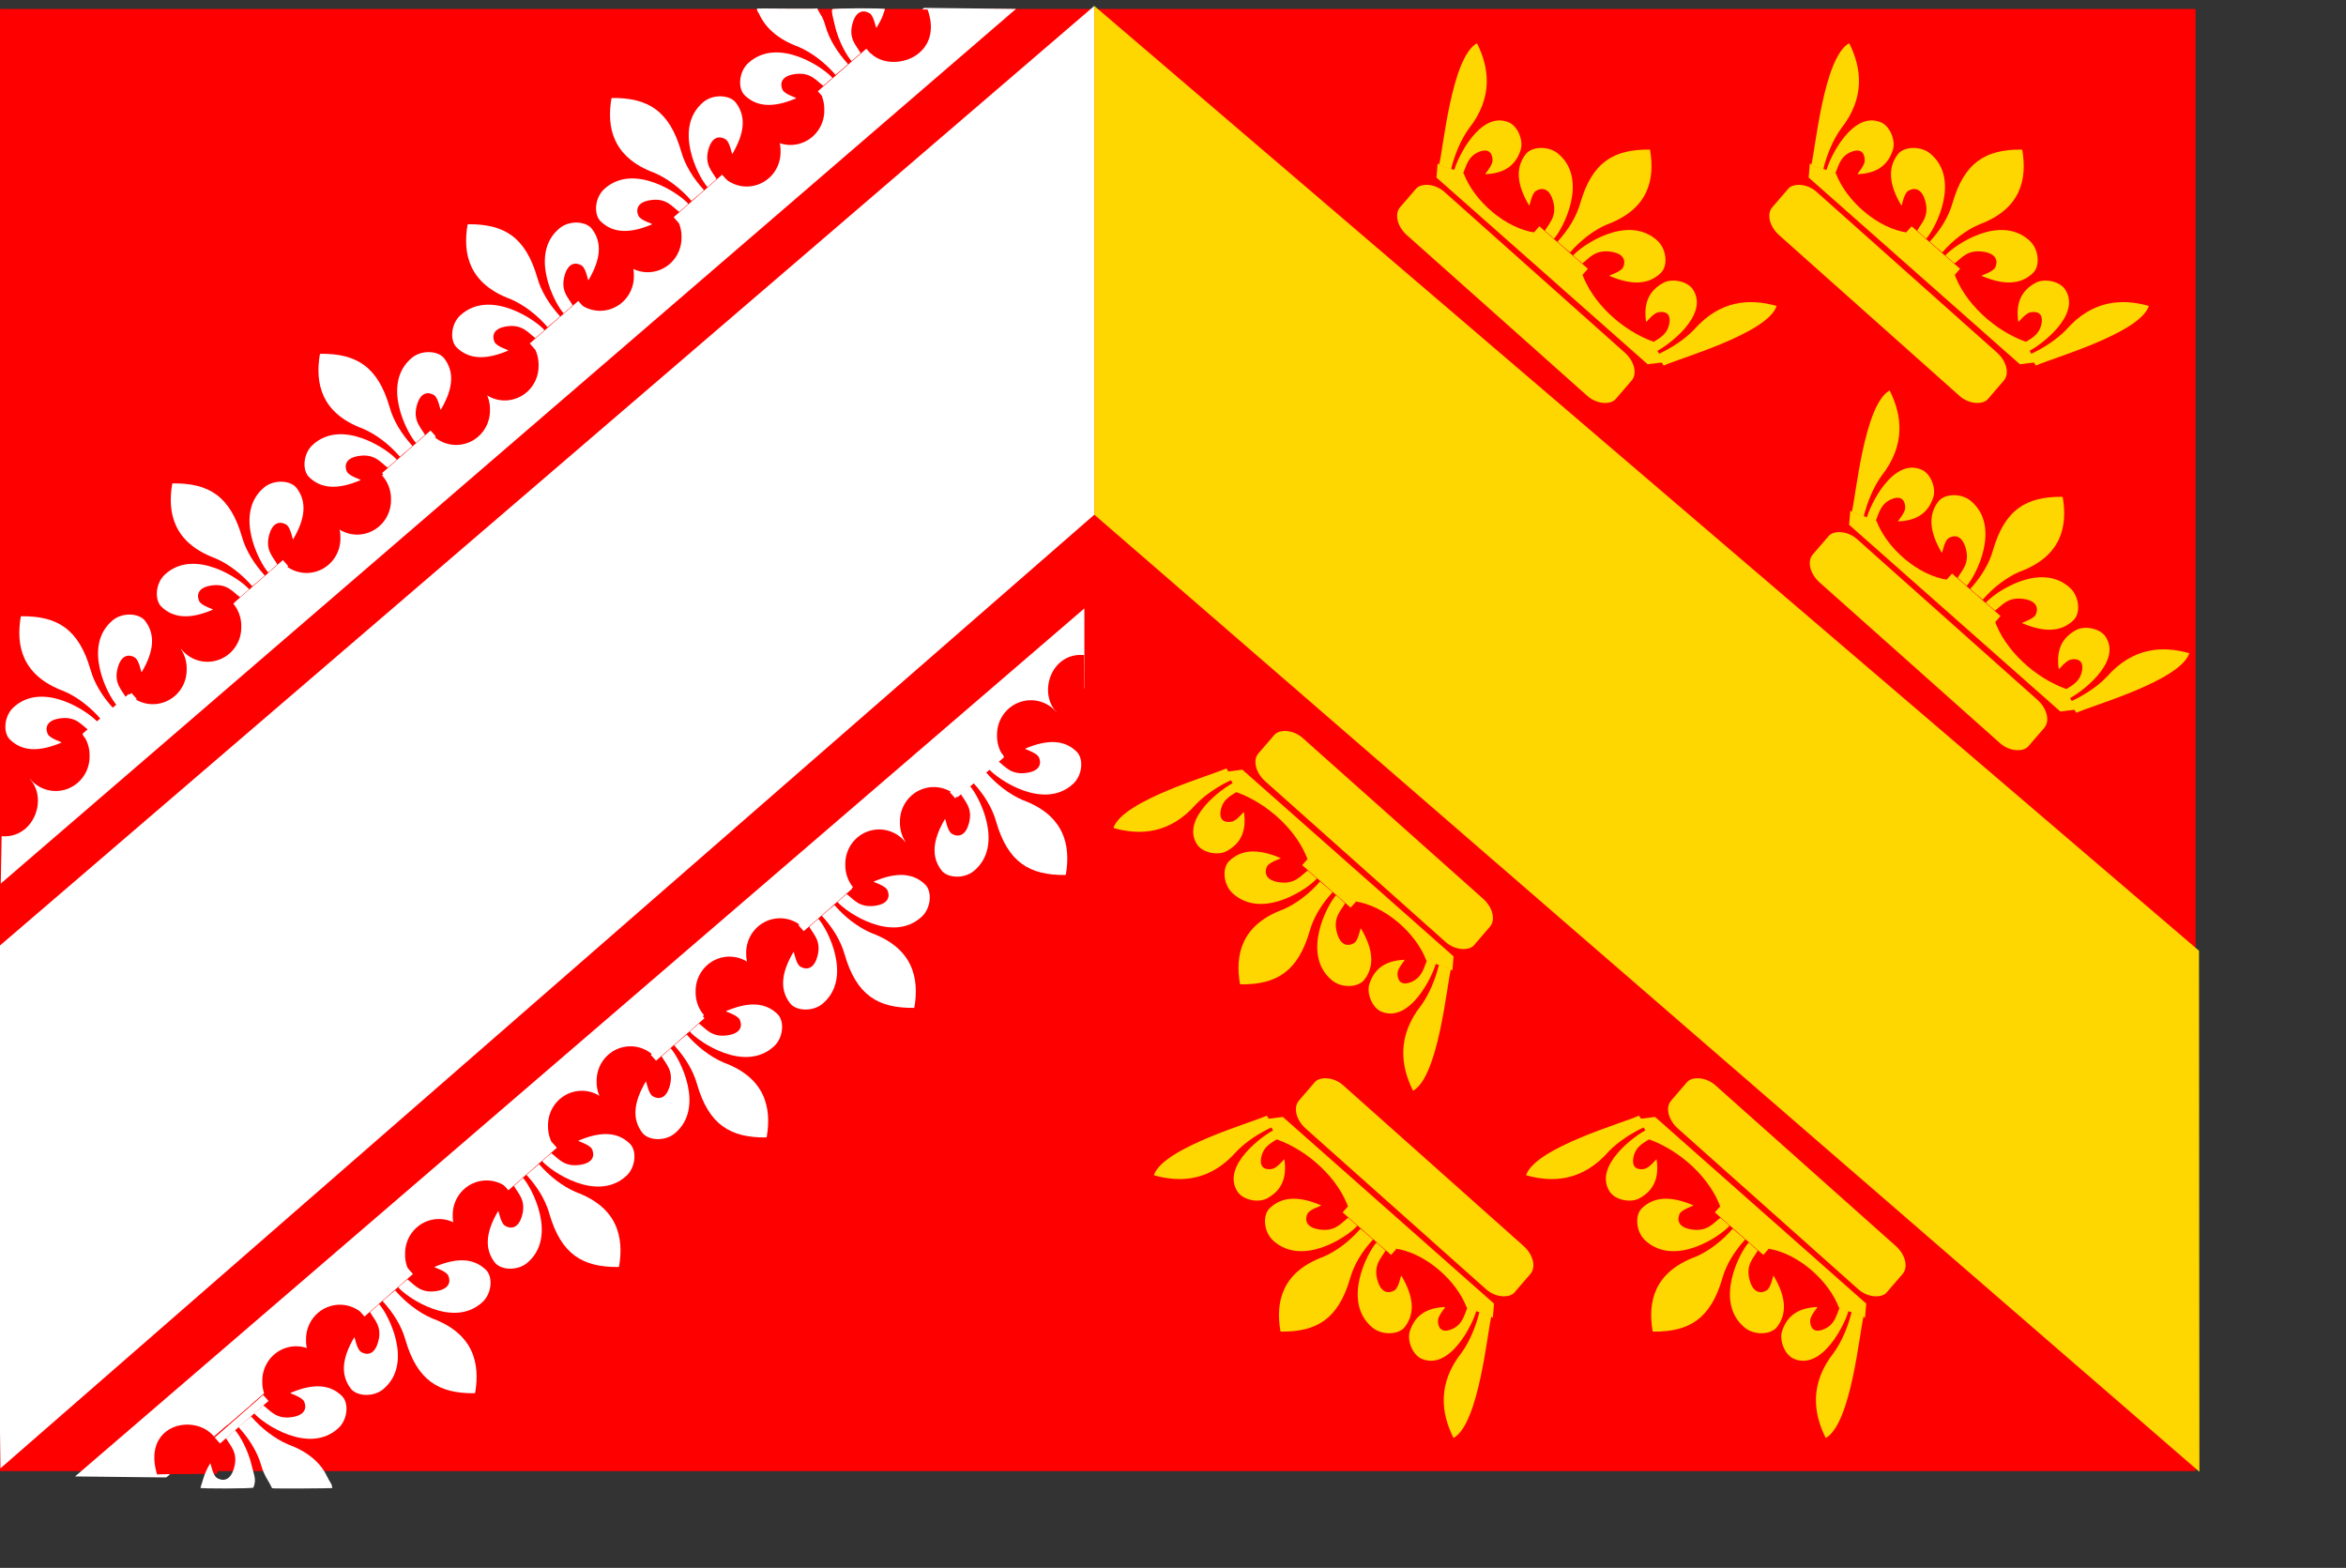 <?xml version="1.0" encoding="UTF-8" standalone="no"?>
<!DOCTYPE svg PUBLIC "-//W3C//DTD SVG 20010904//EN"
"http://www.w3.org/TR/2001/REC-SVG-20010904/DTD/svg10.dtd">
<!-- Created with Sodipodi ("http://www.sodipodi.com/") --><svg height="6.1cm" id="svg1350" sodipodi:docbase="E:\sodipodi\travail_drapeau" sodipodi:docname="E:\sodipodi\travail_drapeau\alsace.svg" sodipodi:version="0.34" width="258.72pt" xmlns="http://www.w3.org/2000/svg" xmlns:sodipodi="http://sodipodi.sourceforge.net/DTD/sodipodi-0.dtd" xmlns:xlink="http://www.w3.org/1999/xlink">
  <rect width="100%" height="100%" fill="#333333" stroke="none"/>
  <defs id="defs1352">
    <defs id="defs5117"/>
    <sodipodi:namedview id="namedview5116"/>
  </defs>
  <sodipodi:namedview bordercolor="#000000" borderlayer="top" borderopacity="1" id="base" showgrid="false"/>
  <rect height="215.002" id="rect624" style="font-size:12;fill:#ff0000;fill-rule:evenodd;" width="322.839" x="4.22990902e-3" y="1.32"/>
  <path d="M 0.33 118.08 L 0.111 129.929 L 149.397 1.308 L 135.875 1.16 L 0.33 118.08 L 0.33 118.08 L 0.33 118.08 L 0.33 118.08 L 0.33 118.08 L 0.33 118.08 z " id="path4536" sodipodi:nodetypes="ccccccccc" style="font-size:12;fill:#ffffff;fill-rule:evenodd;stroke-width:0.994;stroke-opacity:0.548;"/>
  <path d="M 43.477 -69.386 A 1.895 1.895 0 1 0 39.688 -69.386 A 1.895 1.895 0 1 0  43.477 -69.386 z" id="path4539" sodipodi:cx="41.5820312" sodipodi:cy="-69.3856201" sodipodi:rx="1.89453125" sodipodi:ry="1.89453125" sodipodi:type="arc" style="font-size:12;fill:#ff0000;fill-rule:evenodd;" transform="matrix(2.625,0,0,2.664,7.078,200.994)"/>
  <path d="M 43.477 -69.386 A 1.895 1.895 0 1 0 39.688 -69.386 A 1.895 1.895 0 1 0  43.477 -69.386 z" id="path4540" sodipodi:cx="41.5820312" sodipodi:cy="-69.3856201" sodipodi:rx="1.89453125" sodipodi:ry="1.89453125" sodipodi:type="arc" style="font-size:12;fill:#ff0000;fill-rule:evenodd;" transform="matrix(2.625,0,0,2.664,0.647,207.106)"/>
  <path d="M 43.477 -69.386 A 1.895 1.895 0 1 0 39.688 -69.386 A 1.895 1.895 0 1 0  43.477 -69.386 z" id="path4542" sodipodi:cx="41.5820312" sodipodi:cy="-69.3856201" sodipodi:rx="1.89453125" sodipodi:ry="1.89453125" sodipodi:type="arc" style="font-size:12;fill:#ff0000;fill-rule:evenodd;" transform="matrix(2.625,0,0,2.664,-13.917,219.707)"/>
  <path d="M 43.477 -69.386 A 1.895 1.895 0 1 0 39.688 -69.386 A 1.895 1.895 0 1 0  43.477 -69.386 z" id="path4543" sodipodi:cx="41.5820312" sodipodi:cy="-69.3856201" sodipodi:rx="1.89453125" sodipodi:ry="1.89453125" sodipodi:type="arc" style="font-size:12;fill:#ff0000;fill-rule:evenodd;" transform="matrix(2.625,0,0,2.664,-20.923,225.379)"/>
  <path d="M 43.477 -69.386 A 1.895 1.895 0 1 0 39.688 -69.386 A 1.895 1.895 0 1 0  43.477 -69.386 z" id="path4544" sodipodi:cx="41.5820312" sodipodi:cy="-69.3856201" sodipodi:rx="1.89453125" sodipodi:ry="1.89453125" sodipodi:type="arc" style="font-size:12;fill:#ff0000;fill-rule:evenodd;" transform="matrix(2.625,0,0,2.664,-34.934,238.564)"/>
  <path d="M 43.477 -69.386 A 1.895 1.895 0 1 0 39.688 -69.386 A 1.895 1.895 0 1 0  43.477 -69.386 z" id="path4545" sodipodi:cx="41.5820312" sodipodi:cy="-69.3856201" sodipodi:rx="1.89453125" sodipodi:ry="1.89453125" sodipodi:type="arc" style="font-size:12;fill:#ff0000;fill-rule:evenodd;" transform="matrix(2.625,0,0,2.664,-42.083,245.105)"/>
  <path d="M 43.477 -69.386 A 1.895 1.895 0 1 0 39.688 -69.386 A 1.895 1.895 0 1 0  43.477 -69.386 z" id="path4546" sodipodi:cx="41.5820312" sodipodi:cy="-69.3856201" sodipodi:rx="1.89453125" sodipodi:ry="1.89453125" sodipodi:type="arc" style="font-size:12;fill:#ff0000;fill-rule:evenodd;" transform="matrix(2.625,0,0,2.664,-56.637,258.291)"/>
  <path d="M 43.477 -69.386 A 1.895 1.895 0 1 0 39.688 -69.386 A 1.895 1.895 0 1 0  43.477 -69.386 z" id="path4547" sodipodi:cx="41.5820312" sodipodi:cy="-69.3856201" sodipodi:rx="1.89453125" sodipodi:ry="1.89453125" sodipodi:type="arc" style="font-size:12;fill:#ff0000;fill-rule:evenodd;" transform="matrix(2.625,0,0,2.664,-64.074,263.931)"/>
  <path d="M 43.477 -69.386 A 1.895 1.895 0 1 0 39.688 -69.386 A 1.895 1.895 0 1 0  43.477 -69.386 z" id="path4537" sodipodi:cx="41.5820312" sodipodi:cy="-69.3856201" sodipodi:rx="1.89453125" sodipodi:ry="1.89453125" sodipodi:type="arc" style="font-size:12;fill:#ff0000;fill-rule:evenodd;" transform="matrix(2.625,0,0,2.664,-78.649,276.993)"/>
  <path d="M 43.477 -69.386 A 1.895 1.895 0 1 0 39.688 -69.386 A 1.895 1.895 0 1 0  43.477 -69.386 z" id="path4548" sodipodi:cx="41.5820312" sodipodi:cy="-69.3856201" sodipodi:rx="1.89453125" sodipodi:ry="1.89453125" sodipodi:type="arc" style="font-size:12;fill:#ff0000;fill-rule:evenodd;" transform="matrix(2.625,0,0,2.664,-86.68,283.228)"/>
  <path d="M 43.477 -69.386 A 1.895 1.895 0 1 0 39.688 -69.386 A 1.895 1.895 0 1 0  43.477 -69.386 z" id="path4541" sodipodi:cx="41.5820312" sodipodi:cy="-69.3856201" sodipodi:rx="1.89453125" sodipodi:ry="1.89453125" sodipodi:type="arc" style="font-size:12;fill:#ff0000;fill-rule:evenodd;" transform="matrix(2.625,0,0,2.664,-100.957,295.993)"/>
  <path d="M 0.36 112.939 C 8.243 113.236 6.388 123.552 0.142 122.958 C 0.142 122.661 0.286 113.013 0.36 112.939 L 0.36 112.939 L 0.36 112.939 z " id="path4550" sodipodi:nodetypes="cccc" style="font-size:12;fill:#ff0000;fill-rule:evenodd;stroke-opacity:0.548;"/>
  <path d="M 136.396 1.404 C 139.882 11.172 123.245 12.111 127.578 1.565 C 127.875 1.565 135.95 1.347 136.322 1.404 L 136.396 1.404 L 136.396 1.404 L 136.396 1.404 L 136.396 1.404 L 136.396 1.404 L 136.396 1.404 z " id="path4551" sodipodi:nodetypes="cccccccc" style="font-size:12;fill:#ff0000;fill-rule:evenodd;stroke-opacity:0.548;"/>
  <g id="g4463" style="font-size:12;fill:#ffffff;" transform="matrix(1.863,-1.635,1.367,1.543,69.931,303.927)">
    <path d="M 40.048 -90.488 C 41.448 -91.042 42.137 -91.881 42.211 -93.065 C 42.259 -93.776 41.548 -94.611 40.788 -94.63 C 38.412 -94.695 37.618 -90.821 37.632 -89.876 C 37.733 -89.876 38.227 -89.886 38.349 -89.881 C 38.458 -90.479 38.365 -91.21 39.124 -91.827 C 39.883 -92.444 40.219 -91.974 40.313 -91.594 C 40.408 -91.214 39.963 -90.45 40.048 -90.488 L 40.048 -90.488 L 40.048 -90.488 L 40.048 -90.488 L 40.048 -90.488 L 40.048 -90.488 z " id="path628" sodipodi:nodetypes="cssccssccccc" style="font-size:12;fill:#ffffff;fill-rule:evenodd;stroke:none;stroke-width:1.288;fill-opacity:1;"/>
    <path d="M 33.703 -90.488 C 32.304 -91.042 31.615 -91.881 31.541 -93.065 C 31.493 -93.776 32.204 -94.611 32.964 -94.63 C 35.34 -94.695 36.134 -90.821 36.12 -89.876 C 36.019 -89.876 35.525 -89.886 35.402 -89.881 C 35.294 -90.479 35.387 -91.21 34.628 -91.827 C 33.869 -92.444 33.533 -91.974 33.438 -91.594 C 33.344 -91.214 33.789 -90.45 33.703 -90.488 L 33.703 -90.488 L 33.703 -90.488 L 33.703 -90.488 L 33.703 -90.488 L 33.703 -90.488 z " id="path629" sodipodi:nodetypes="cssccssccccc" style="font-size:12;fill:#ffffff;fill-rule:evenodd;stroke:none;stroke-width:1.288;fill-opacity:1;"/>
    <path d="M 36.896 -99.148 C 38.51 -97.47 38.943 -95.763 37.867 -93.028 C 37.498 -92.114 37.342 -91.018 37.357 -89.879 C 37.201 -89.876 36.535 -89.883 36.378 -89.894 C 36.392 -91.02 36.205 -92.204 35.837 -93.133 C 34.591 -95.925 35.489 -97.82 36.853 -99.148 L 36.874 -99.148 L 36.896 -99.148 L 36.896 -99.148 z " id="path630" sodipodi:nodetypes="cccccccc" style="font-size:12;fill:#ffffff;fill-rule:evenodd;stroke:none;stroke-width:1.288;fill-opacity:1;"/>
    <path d="M 37.744 -89.234 C 38.074 -88.352 38.658 -88.019 39.134 -87.785 C 38.408 -87.441 37.568 -87.815 37.41 -87.993 C 37.429 -87.744 37.449 -87.072 37.358 -86.618 C 37.296 -86.252 37.141 -86.041 36.878 -85.749 C 36.605 -86.034 36.437 -86.264 36.346 -86.588 C 36.236 -87.059 36.353 -87.727 36.343 -87.976 C 36.217 -87.821 35.212 -87.448 34.55 -87.772 C 35.166 -88.041 35.763 -88.353 35.957 -89.251 C 36.029 -89.246 37.562 -89.247 37.744 -89.247 L 37.744 -89.234 L 37.744 -89.234 L 37.744 -89.234 L 37.744 -89.234 L 37.744 -89.234 z " id="path631" sodipodi:nodetypes="cccccccccccccc" style="font-size:12;fill:#ffffff;fill-rule:evenodd;stroke:none;stroke-width:1.288;fill-opacity:1;"/>
    <rect height="0.569" id="rect639" style="font-size:12;fill:#ffffff;fill-rule:evenodd;stroke:none;stroke-width:1.179;fill-opacity:1;" width="3.825" x="34.943" y="-89.853"/>
  </g>
  <g id="g4469" style="font-size:12;fill:#ffffff;" transform="matrix(1.863,-1.635,1.367,1.543,92.201,284.387)">
    <path d="M 40.048 -90.488 C 41.448 -91.042 42.137 -91.881 42.211 -93.065 C 42.259 -93.776 41.548 -94.611 40.788 -94.63 C 38.412 -94.695 37.618 -90.821 37.632 -89.876 C 37.733 -89.876 38.227 -89.886 38.349 -89.881 C 38.458 -90.479 38.365 -91.21 39.124 -91.827 C 39.883 -92.444 40.219 -91.974 40.313 -91.594 C 40.408 -91.214 39.963 -90.45 40.048 -90.488 L 40.048 -90.488 L 40.048 -90.488 L 40.048 -90.488 L 40.048 -90.488 L 40.048 -90.488 z " id="path4470" sodipodi:nodetypes="cssccssccccc" style="font-size:12;fill:#ffffff;fill-rule:evenodd;stroke:none;stroke-width:1.288;fill-opacity:1;"/>
    <path d="M 33.703 -90.488 C 32.304 -91.042 31.615 -91.881 31.541 -93.065 C 31.493 -93.776 32.204 -94.611 32.964 -94.63 C 35.34 -94.695 36.134 -90.821 36.12 -89.876 C 36.019 -89.876 35.525 -89.886 35.402 -89.881 C 35.294 -90.479 35.387 -91.21 34.628 -91.827 C 33.869 -92.444 33.533 -91.974 33.438 -91.594 C 33.344 -91.214 33.789 -90.45 33.703 -90.488 L 33.703 -90.488 L 33.703 -90.488 L 33.703 -90.488 L 33.703 -90.488 L 33.703 -90.488 z " id="path4471" sodipodi:nodetypes="cssccssccccc" style="font-size:12;fill:#ffffff;fill-rule:evenodd;stroke:none;stroke-width:1.288;fill-opacity:1;"/>
    <path d="M 36.896 -99.148 C 38.51 -97.47 38.943 -95.763 37.867 -93.028 C 37.498 -92.114 37.342 -91.018 37.357 -89.879 C 37.201 -89.876 36.535 -89.883 36.378 -89.894 C 36.392 -91.02 36.205 -92.204 35.837 -93.133 C 34.591 -95.925 35.489 -97.82 36.853 -99.148 L 36.874 -99.148 L 36.896 -99.148 L 36.896 -99.148 z " id="path4472" sodipodi:nodetypes="cccccccc" style="font-size:12;fill:#ffffff;fill-rule:evenodd;stroke:none;stroke-width:1.288;fill-opacity:1;"/>
    <path d="M 37.744 -89.234 C 38.074 -88.352 38.658 -88.019 39.134 -87.785 C 38.408 -87.441 37.568 -87.815 37.41 -87.993 C 37.429 -87.744 37.449 -87.072 37.358 -86.618 C 37.296 -86.252 37.141 -86.041 36.878 -85.749 C 36.605 -86.034 36.437 -86.264 36.346 -86.588 C 36.236 -87.059 36.353 -87.727 36.343 -87.976 C 36.217 -87.821 35.212 -87.448 34.55 -87.772 C 35.166 -88.041 35.763 -88.353 35.957 -89.251 C 36.029 -89.246 37.562 -89.247 37.744 -89.247 L 37.744 -89.234 L 37.744 -89.234 L 37.744 -89.234 L 37.744 -89.234 L 37.744 -89.234 z " id="path4473" sodipodi:nodetypes="cccccccccccccc" style="font-size:12;fill:#ffffff;fill-rule:evenodd;stroke:none;stroke-width:1.288;fill-opacity:1;"/>
    <rect height="0.569" id="rect4474" style="font-size:12;fill:#ffffff;fill-rule:evenodd;stroke:none;stroke-width:1.179;fill-opacity:1;" width="3.825" x="34.943" y="-89.853"/>
  </g>
  <g id="g4475" style="font-size:12;fill:#ffffff;" transform="matrix(1.863,-1.635,1.367,1.543,113.915,265.334)">
    <path d="M 40.048 -90.488 C 41.448 -91.042 42.137 -91.881 42.211 -93.065 C 42.259 -93.776 41.548 -94.611 40.788 -94.63 C 38.412 -94.695 37.618 -90.821 37.632 -89.876 C 37.733 -89.876 38.227 -89.886 38.349 -89.881 C 38.458 -90.479 38.365 -91.21 39.124 -91.827 C 39.883 -92.444 40.219 -91.974 40.313 -91.594 C 40.408 -91.214 39.963 -90.45 40.048 -90.488 L 40.048 -90.488 L 40.048 -90.488 L 40.048 -90.488 L 40.048 -90.488 L 40.048 -90.488 z " id="path4476" sodipodi:nodetypes="cssccssccccc" style="font-size:12;fill:#ffffff;fill-rule:evenodd;stroke:none;stroke-width:1.288;fill-opacity:1;"/>
    <path d="M 33.703 -90.488 C 32.304 -91.042 31.615 -91.881 31.541 -93.065 C 31.493 -93.776 32.204 -94.611 32.964 -94.63 C 35.34 -94.695 36.134 -90.821 36.12 -89.876 C 36.019 -89.876 35.525 -89.886 35.402 -89.881 C 35.294 -90.479 35.387 -91.21 34.628 -91.827 C 33.869 -92.444 33.533 -91.974 33.438 -91.594 C 33.344 -91.214 33.789 -90.45 33.703 -90.488 L 33.703 -90.488 L 33.703 -90.488 L 33.703 -90.488 L 33.703 -90.488 L 33.703 -90.488 z " id="path4477" sodipodi:nodetypes="cssccssccccc" style="font-size:12;fill:#ffffff;fill-rule:evenodd;stroke:none;stroke-width:1.288;fill-opacity:1;"/>
    <path d="M 36.896 -99.148 C 38.51 -97.47 38.943 -95.763 37.867 -93.028 C 37.498 -92.114 37.342 -91.018 37.357 -89.879 C 37.201 -89.876 36.535 -89.883 36.378 -89.894 C 36.392 -91.02 36.205 -92.204 35.837 -93.133 C 34.591 -95.925 35.489 -97.82 36.853 -99.148 L 36.874 -99.148 L 36.896 -99.148 L 36.896 -99.148 z " id="path4478" sodipodi:nodetypes="cccccccc" style="font-size:12;fill:#ffffff;fill-rule:evenodd;stroke:none;stroke-width:1.288;fill-opacity:1;"/>
    <path d="M 37.744 -89.234 C 38.074 -88.352 38.658 -88.019 39.134 -87.785 C 38.408 -87.441 37.568 -87.815 37.41 -87.993 C 37.429 -87.744 37.449 -87.072 37.358 -86.618 C 37.296 -86.252 37.141 -86.041 36.878 -85.749 C 36.605 -86.034 36.437 -86.264 36.346 -86.588 C 36.236 -87.059 36.353 -87.727 36.343 -87.976 C 36.217 -87.821 35.212 -87.448 34.55 -87.772 C 35.166 -88.041 35.763 -88.353 35.957 -89.251 C 36.029 -89.246 37.562 -89.247 37.744 -89.247 L 37.744 -89.234 L 37.744 -89.234 L 37.744 -89.234 L 37.744 -89.234 L 37.744 -89.234 z " id="path4479" sodipodi:nodetypes="cccccccccccccc" style="font-size:12;fill:#ffffff;fill-rule:evenodd;stroke:none;stroke-width:1.288;fill-opacity:1;"/>
    <rect height="0.569" id="rect4480" style="font-size:12;fill:#ffffff;fill-rule:evenodd;stroke:none;stroke-width:1.179;fill-opacity:1;" width="3.825" x="34.943" y="-89.853"/>
  </g>
  <g id="g4481" style="font-size:12;fill:#ffffff;" transform="matrix(1.863,-1.635,1.367,1.543,135.628,246.283)">
    <path d="M 40.048 -90.488 C 41.448 -91.042 42.137 -91.881 42.211 -93.065 C 42.259 -93.776 41.548 -94.611 40.788 -94.63 C 38.412 -94.695 37.618 -90.821 37.632 -89.876 C 37.733 -89.876 38.227 -89.886 38.349 -89.881 C 38.458 -90.479 38.365 -91.21 39.124 -91.827 C 39.883 -92.444 40.219 -91.974 40.313 -91.594 C 40.408 -91.214 39.963 -90.45 40.048 -90.488 L 40.048 -90.488 L 40.048 -90.488 L 40.048 -90.488 L 40.048 -90.488 L 40.048 -90.488 z " id="path4482" sodipodi:nodetypes="cssccssccccc" style="font-size:12;fill:#ffffff;fill-rule:evenodd;stroke:none;stroke-width:1.288;fill-opacity:1;"/>
    <path d="M 33.703 -90.488 C 32.304 -91.042 31.615 -91.881 31.541 -93.065 C 31.493 -93.776 32.204 -94.611 32.964 -94.63 C 35.34 -94.695 36.134 -90.821 36.12 -89.876 C 36.019 -89.876 35.525 -89.886 35.402 -89.881 C 35.294 -90.479 35.387 -91.21 34.628 -91.827 C 33.869 -92.444 33.533 -91.974 33.438 -91.594 C 33.344 -91.214 33.789 -90.45 33.703 -90.488 L 33.703 -90.488 L 33.703 -90.488 L 33.703 -90.488 L 33.703 -90.488 L 33.703 -90.488 z " id="path4483" sodipodi:nodetypes="cssccssccccc" style="font-size:12;fill:#ffffff;fill-rule:evenodd;stroke:none;stroke-width:1.288;fill-opacity:1;"/>
    <path d="M 36.896 -99.148 C 38.51 -97.47 38.943 -95.763 37.867 -93.028 C 37.498 -92.114 37.342 -91.018 37.357 -89.879 C 37.201 -89.876 36.535 -89.883 36.378 -89.894 C 36.392 -91.02 36.205 -92.204 35.837 -93.133 C 34.591 -95.925 35.489 -97.82 36.853 -99.148 L 36.874 -99.148 L 36.896 -99.148 L 36.896 -99.148 z " id="path4484" sodipodi:nodetypes="cccccccc" style="font-size:12;fill:#ffffff;fill-rule:evenodd;stroke:none;stroke-width:1.288;fill-opacity:1;"/>
    <path d="M 37.744 -89.234 C 38.074 -88.352 38.658 -88.019 39.134 -87.785 C 38.408 -87.441 37.568 -87.815 37.41 -87.993 C 37.429 -87.744 37.449 -87.072 37.358 -86.618 C 37.296 -86.252 37.141 -86.041 36.878 -85.749 C 36.605 -86.034 36.437 -86.264 36.346 -86.588 C 36.236 -87.059 36.353 -87.727 36.343 -87.976 C 36.217 -87.821 35.212 -87.448 34.55 -87.772 C 35.166 -88.041 35.763 -88.353 35.957 -89.251 C 36.029 -89.246 37.562 -89.247 37.744 -89.247 L 37.744 -89.234 L 37.744 -89.234 L 37.744 -89.234 L 37.744 -89.234 L 37.744 -89.234 z " id="path4485" sodipodi:nodetypes="cccccccccccccc" style="font-size:12;fill:#ffffff;fill-rule:evenodd;stroke:none;stroke-width:1.288;fill-opacity:1;"/>
    <rect height="0.569" id="rect4486" style="font-size:12;fill:#ffffff;fill-rule:evenodd;stroke:none;stroke-width:1.179;fill-opacity:1;" width="3.825" x="34.943" y="-89.853"/>
  </g>
  <g id="g4487" style="font-size:12;fill:#ffffff;" transform="matrix(1.863,-1.635,1.367,1.543,156.785,227.719)">
    <path d="M 40.048 -90.488 C 41.448 -91.042 42.137 -91.881 42.211 -93.065 C 42.259 -93.776 41.548 -94.611 40.788 -94.63 C 38.412 -94.695 37.618 -90.821 37.632 -89.876 C 37.733 -89.876 38.227 -89.886 38.349 -89.881 C 38.458 -90.479 38.365 -91.21 39.124 -91.827 C 39.883 -92.444 40.219 -91.974 40.313 -91.594 C 40.408 -91.214 39.963 -90.45 40.048 -90.488 L 40.048 -90.488 L 40.048 -90.488 L 40.048 -90.488 L 40.048 -90.488 L 40.048 -90.488 z " id="path4488" sodipodi:nodetypes="cssccssccccc" style="font-size:12;fill:#ffffff;fill-rule:evenodd;stroke:none;stroke-width:1.288;fill-opacity:1;"/>
    <path d="M 33.703 -90.488 C 32.304 -91.042 31.615 -91.881 31.541 -93.065 C 31.493 -93.776 32.204 -94.611 32.964 -94.63 C 35.34 -94.695 36.134 -90.821 36.12 -89.876 C 36.019 -89.876 35.525 -89.886 35.402 -89.881 C 35.294 -90.479 35.387 -91.21 34.628 -91.827 C 33.869 -92.444 33.533 -91.974 33.438 -91.594 C 33.344 -91.214 33.789 -90.45 33.703 -90.488 L 33.703 -90.488 L 33.703 -90.488 L 33.703 -90.488 L 33.703 -90.488 L 33.703 -90.488 z " id="path4489" sodipodi:nodetypes="cssccssccccc" style="font-size:12;fill:#ffffff;fill-rule:evenodd;stroke:none;stroke-width:1.288;fill-opacity:1;"/>
    <path d="M 36.896 -99.148 C 38.51 -97.47 38.943 -95.763 37.867 -93.028 C 37.498 -92.114 37.342 -91.018 37.357 -89.879 C 37.201 -89.876 36.535 -89.883 36.378 -89.894 C 36.392 -91.02 36.205 -92.204 35.837 -93.133 C 34.591 -95.925 35.489 -97.82 36.853 -99.148 L 36.874 -99.148 L 36.896 -99.148 L 36.896 -99.148 z " id="path4490" sodipodi:nodetypes="cccccccc" style="font-size:12;fill:#ffffff;fill-rule:evenodd;stroke:none;stroke-width:1.288;fill-opacity:1;"/>
    <path d="M 37.744 -89.234 C 38.074 -88.352 38.658 -88.019 39.134 -87.785 C 38.408 -87.441 37.568 -87.815 37.41 -87.993 C 37.429 -87.744 37.449 -87.072 37.358 -86.618 C 37.296 -86.252 37.141 -86.041 36.878 -85.749 C 36.605 -86.034 36.437 -86.264 36.346 -86.588 C 36.236 -87.059 36.353 -87.727 36.343 -87.976 C 36.217 -87.821 35.212 -87.448 34.55 -87.772 C 35.166 -88.041 35.763 -88.353 35.957 -89.251 C 36.029 -89.246 37.562 -89.247 37.744 -89.247 L 37.744 -89.234 L 37.744 -89.234 L 37.744 -89.234 L 37.744 -89.234 L 37.744 -89.234 z " id="path4491" sodipodi:nodetypes="cccccccccccccc" style="font-size:12;fill:#ffffff;fill-rule:evenodd;stroke:none;stroke-width:1.288;fill-opacity:1;"/>
    <rect height="0.569" id="rect4492" style="font-size:12;fill:#ffffff;fill-rule:evenodd;stroke:none;stroke-width:1.179;fill-opacity:1;" width="3.825" x="34.943" y="-89.853"/>
  </g>
  <path d="M 128.883 4.087 C 129.809 2.516 129.726 2.506 130.134 1.331 C 130.215 1.176 122.388 1.182 122.354 1.36 C 122.279 1.949 122.445 2.381 122.722 3.616 C 123.276 6.087 124.559 8.264 125.219 8.982 C 125.405 8.817 126.312 7.994 126.547 7.801 C 125.933 6.703 124.76 5.727 125.332 3.534 C 125.903 1.342 127.171 1.518 127.866 1.948 C 128.562 2.379 128.777 4.286 128.884 4.087 L 128.884 4.087 L 128.884 4.087 L 128.884 4.087 L 128.884 4.087 L 128.883 4.087 L 128.883 4.087 L 128.883 4.087 L 128.883 4.087 L 128.883 4.087 L 128.883 4.087 L 128.883 4.087 L 128.883 4.087 z " id="path4494" sodipodi:nodetypes="csssccsscccccccccccc" style="font-size:12;fill:#ffffff;fill-rule:evenodd;stroke-width:1.288;"/>
  <path d="M 117.062 14.46 C 113.697 15.893 111.267 15.726 109.511 14.021 C 108.45 13 108.633 10.551 110.023 9.278 C 114.362 5.296 121.135 9.973 122.4 11.455 C 122.213 11.618 121.279 12.411 121.057 12.618 C 120.039 11.874 119.213 10.594 116.956 10.883 C 114.698 11.173 114.715 12.447 115.057 13.187 C 115.399 13.928 117.274 14.38 117.062 14.46 L 117.062 14.46 L 117.062 14.46 L 117.062 14.46 L 117.062 14.46 L 117.062 14.46 z " id="path4495" sodipodi:nodetypes="cssccssccccc" style="font-size:12;fill:#ffffff;fill-rule:evenodd;stroke-width:1.288;"/>
  <path d="M 120.167 1.228 C 120.666 2.313 120.916 2.241 121.349 3.735 C 121.909 5.748 123.116 7.694 124.701 9.427 C 124.415 9.688 123.166 10.764 122.857 11.004 C 121.344 9.245 119.378 7.723 117.424 6.892 C 115.889 6.324 114.68 5.624 113.743 4.826 C 112.805 4.028 112.137 3.133 111.685 2.175 C 111.232 1.216 111.388 1.976 111.308 1.249 C 111.307 1.208 120.167 1.345 120.167 1.228 L 120.167 1.228 L 120.167 1.228 z " id="path4496" sodipodi:nodetypes="cccccssssc" style="font-size:12;fill:#ffffff;fill-rule:evenodd;stroke-width:1.288;"/>
  <path d="M 126.304 9.79 C 128.125 10.61 129.668 10.171 130.875 9.752 C 129.992 11.471 127.916 12.268 127.378 12.251 C 127.754 12.604 128.709 13.608 129.161 14.457 C 129.546 15.122 129.544 15.702 129.454 16.582 C 128.557 16.587 127.928 16.508 127.316 16.156 C 126.467 15.61 125.772 14.389 125.413 14.021 C 125.39 14.466 124.027 16.685 122.352 17.266 C 123.132 15.845 123.817 14.387 122.952 12.685 C 123.093 12.574 125.948 10.067 126.286 9.77 L 126.304 9.79 L 126.304 9.79 L 126.304 9.79 L 126.304 9.79 L 126.304 9.79 z " id="path4497" sodipodi:nodetypes="cccccccccccccc" style="font-size:12;fill:#ffffff;fill-rule:evenodd;stroke-width:1.288;"/>
  <rect height="1.173" id="rect4498" style="font-size:12;fill:#ffffff;fill-rule:evenodd;stroke-width:1.179;" transform="matrix(0.752,-0.66,0.663,0.749,0,0)" width="9.481" x="81.108" y="89.387"/>
  <path d="M 159.448 101.203 L 159.448 89.463 L 11.036 217.107 L 24.448 217.256 L 159.448 101.203 L 159.448 101.203 L 159.448 101.203 L 159.448 101.203 z " id="path4747" sodipodi:nodetypes="ccccccc" style="font-size:12;fill:#ffffff;fill-rule:evenodd;stroke-width:0.994;stroke-opacity:0.548;"/>
  <path d="M 43.477 -69.386 A 1.895 1.895 0 1 0 39.688 -69.386 A 1.895 1.895 0 1 0  43.477 -69.386 z" id="path4748" sodipodi:cx="41.5820312" sodipodi:cy="-69.3856201" sodipodi:rx="1.89453125" sodipodi:ry="1.89453125" sodipodi:type="arc" style="font-size:12;fill:#ff0000;fill-rule:evenodd;" transform="matrix(-2.625,-3.207838e-16,3.268557e-16,-2.664,152.699,18.289)"/>
  <path d="M 43.477 -69.386 A 1.895 1.895 0 1 0 39.688 -69.386 A 1.895 1.895 0 1 0  43.477 -69.386 z" id="path4749" sodipodi:cx="41.5820312" sodipodi:cy="-69.3856201" sodipodi:rx="1.89453125" sodipodi:ry="1.89453125" sodipodi:type="arc" style="font-size:12;fill:#ff0000;fill-rule:evenodd;" transform="matrix(-2.625,-3.207838e-16,3.268557e-16,-2.664,159.13,12.178)"/>
  <path d="M 43.477 -69.386 A 1.895 1.895 0 1 0 39.688 -69.386 A 1.895 1.895 0 1 0  43.477 -69.386 z" id="path4750" sodipodi:cx="41.5820312" sodipodi:cy="-69.3856201" sodipodi:rx="1.89453125" sodipodi:ry="1.89453125" sodipodi:type="arc" style="font-size:12;fill:#ff0000;fill-rule:evenodd;" transform="matrix(-2.625,-3.207838e-16,3.268557e-16,-2.664,173.695,-0.424)"/>
  <path d="M 43.477 -69.386 A 1.895 1.895 0 1 0 39.688 -69.386 A 1.895 1.895 0 1 0  43.477 -69.386 z" id="path4751" sodipodi:cx="41.5820312" sodipodi:cy="-69.3856201" sodipodi:rx="1.89453125" sodipodi:ry="1.89453125" sodipodi:type="arc" style="font-size:12;fill:#ff0000;fill-rule:evenodd;" transform="matrix(-2.625,-3.207838e-16,3.268557e-16,-2.664,180.7,-6.095)"/>
  <path d="M 43.477 -69.386 A 1.895 1.895 0 1 0 39.688 -69.386 A 1.895 1.895 0 1 0  43.477 -69.386 z" id="path4752" sodipodi:cx="41.5820312" sodipodi:cy="-69.3856201" sodipodi:rx="1.89453125" sodipodi:ry="1.89453125" sodipodi:type="arc" style="font-size:12;fill:#ff0000;fill-rule:evenodd;" transform="matrix(-2.625,-3.207838e-16,3.268557e-16,-2.664,194.711,-19.28)"/>
  <path d="M 43.477 -69.386 A 1.895 1.895 0 1 0 39.688 -69.386 A 1.895 1.895 0 1 0  43.477 -69.386 z" id="path4753" sodipodi:cx="41.5820312" sodipodi:cy="-69.3856201" sodipodi:rx="1.89453125" sodipodi:ry="1.89453125" sodipodi:type="arc" style="font-size:12;fill:#ff0000;fill-rule:evenodd;" transform="matrix(-2.625,-3.207838e-16,3.268557e-16,-2.664,201.86,-25.822)"/>
  <path d="M 43.477 -69.386 A 1.895 1.895 0 1 0 39.688 -69.386 A 1.895 1.895 0 1 0  43.477 -69.386 z" id="path4754" sodipodi:cx="41.5820312" sodipodi:cy="-69.3856201" sodipodi:rx="1.89453125" sodipodi:ry="1.89453125" sodipodi:type="arc" style="font-size:12;fill:#ff0000;fill-rule:evenodd;" transform="matrix(-2.625,-3.207838e-16,3.268557e-16,-2.664,216.415,-39.007)"/>
  <path d="M 43.477 -69.386 A 1.895 1.895 0 1 0 39.688 -69.386 A 1.895 1.895 0 1 0  43.477 -69.386 z" id="path4755" sodipodi:cx="41.5820312" sodipodi:cy="-69.3856201" sodipodi:rx="1.89453125" sodipodi:ry="1.89453125" sodipodi:type="arc" style="font-size:12;fill:#ff0000;fill-rule:evenodd;" transform="matrix(-2.625,-3.207838e-16,3.268557e-16,-2.664,223.851,-44.648)"/>
  <path d="M 43.477 -69.386 A 1.895 1.895 0 1 0 39.688 -69.386 A 1.895 1.895 0 1 0  43.477 -69.386 z" id="path4756" sodipodi:cx="41.5820312" sodipodi:cy="-69.3856201" sodipodi:rx="1.89453125" sodipodi:ry="1.89453125" sodipodi:type="arc" style="font-size:12;fill:#ff0000;fill-rule:evenodd;" transform="matrix(-2.625,-3.207838e-16,3.268557e-16,-2.664,238.426,-57.71)"/>
  <path d="M 43.477 -69.386 A 1.895 1.895 0 1 0 39.688 -69.386 A 1.895 1.895 0 1 0  43.477 -69.386 z" id="path4757" sodipodi:cx="41.5820312" sodipodi:cy="-69.3856201" sodipodi:rx="1.89453125" sodipodi:ry="1.89453125" sodipodi:type="arc" style="font-size:12;fill:#ff0000;fill-rule:evenodd;" transform="matrix(-2.625,-3.207838e-16,3.268557e-16,-2.664,246.457,-63.944)"/>
  <path d="M 43.477 -69.386 A 1.895 1.895 0 1 0 39.688 -69.386 A 1.895 1.895 0 1 0  43.477 -69.386 z" id="path4758" sodipodi:cx="41.5820312" sodipodi:cy="-69.3856201" sodipodi:rx="1.89453125" sodipodi:ry="1.89453125" sodipodi:type="arc" style="font-size:12;fill:#ff0000;fill-rule:evenodd;" transform="matrix(-2.625,-3.207838e-16,3.268557e-16,-2.664,260.735,-76.71)"/>
  <path d="M 159.417 106.345 C 151.535 106.048 153.171 95.732 159.417 96.326 C 159.417 96.622 159.491 106.271 159.417 106.345 L 159.417 106.345 z " id="path4759" sodipodi:nodetypes="ccc" style="font-size:12;fill:#ff0000;fill-rule:evenodd;stroke-opacity:0.548;"/>
  <path d="M 23.097 216.816 C 20.048 206.722 35.441 207.39 31.872 216.742 C 31.575 216.742 23.543 216.742 23.172 216.816 L 23.097 216.816 L 23.097 216.816 L 23.097 216.816 z " id="path4760" sodipodi:nodetypes="ccccc" style="font-size:12;fill:#ff0000;fill-rule:evenodd;stroke-opacity:0.548;"/>
  <g id="g4761" style="font-size:12;fill:#ffffff;" transform="matrix(-1.863,1.635,-1.367,-1.543,89.847,-84.644)">
    <path d="M 40.048 -90.488 C 41.448 -91.042 42.137 -91.881 42.211 -93.065 C 42.259 -93.776 41.548 -94.611 40.788 -94.63 C 38.412 -94.695 37.618 -90.821 37.632 -89.876 C 37.733 -89.876 38.227 -89.886 38.349 -89.881 C 38.458 -90.479 38.365 -91.21 39.124 -91.827 C 39.883 -92.444 40.219 -91.974 40.313 -91.594 C 40.408 -91.214 39.963 -90.45 40.048 -90.488 L 40.048 -90.488 L 40.048 -90.488 L 40.048 -90.488 L 40.048 -90.488 L 40.048 -90.488 z " id="path4762" sodipodi:nodetypes="cssccssccccc" style="font-size:12;fill:#ffffff;fill-rule:evenodd;stroke:none;stroke-width:1.288;fill-opacity:1;"/>
    <path d="M 33.703 -90.488 C 32.304 -91.042 31.615 -91.881 31.541 -93.065 C 31.493 -93.776 32.204 -94.611 32.964 -94.63 C 35.34 -94.695 36.134 -90.821 36.12 -89.876 C 36.019 -89.876 35.525 -89.886 35.402 -89.881 C 35.294 -90.479 35.387 -91.21 34.628 -91.827 C 33.869 -92.444 33.533 -91.974 33.438 -91.594 C 33.344 -91.214 33.789 -90.45 33.703 -90.488 L 33.703 -90.488 L 33.703 -90.488 L 33.703 -90.488 L 33.703 -90.488 L 33.703 -90.488 z " id="path4763" sodipodi:nodetypes="cssccssccccc" style="font-size:12;fill:#ffffff;fill-rule:evenodd;stroke:none;stroke-width:1.288;fill-opacity:1;"/>
    <path d="M 36.896 -99.148 C 38.51 -97.47 38.943 -95.763 37.867 -93.028 C 37.498 -92.114 37.342 -91.018 37.357 -89.879 C 37.201 -89.876 36.535 -89.883 36.378 -89.894 C 36.392 -91.02 36.205 -92.204 35.837 -93.133 C 34.591 -95.925 35.489 -97.82 36.853 -99.148 L 36.874 -99.148 L 36.896 -99.148 L 36.896 -99.148 z " id="path4764" sodipodi:nodetypes="cccccccc" style="font-size:12;fill:#ffffff;fill-rule:evenodd;stroke:none;stroke-width:1.288;fill-opacity:1;"/>
    <path d="M 37.744 -89.234 C 38.074 -88.352 38.658 -88.019 39.134 -87.785 C 38.408 -87.441 37.568 -87.815 37.41 -87.993 C 37.429 -87.744 37.449 -87.072 37.358 -86.618 C 37.296 -86.252 37.141 -86.041 36.878 -85.749 C 36.605 -86.034 36.437 -86.264 36.346 -86.588 C 36.236 -87.059 36.353 -87.727 36.343 -87.976 C 36.217 -87.821 35.212 -87.448 34.55 -87.772 C 35.166 -88.041 35.763 -88.353 35.957 -89.251 C 36.029 -89.246 37.562 -89.247 37.744 -89.247 L 37.744 -89.234 L 37.744 -89.234 L 37.744 -89.234 L 37.744 -89.234 L 37.744 -89.234 z " id="path4765" sodipodi:nodetypes="cccccccccccccc" style="font-size:12;fill:#ffffff;fill-rule:evenodd;stroke:none;stroke-width:1.288;fill-opacity:1;"/>
    <rect height="0.569" id="rect4766" style="font-size:12;fill:#ffffff;fill-rule:evenodd;stroke:none;stroke-width:1.179;fill-opacity:1;" width="3.825" x="34.943" y="-89.853"/>
  </g>
  <g id="g4767" style="font-size:12;fill:#ffffff;" transform="matrix(-1.863,1.635,-1.367,-1.543,67.576,-65.103)">
    <path d="M 40.048 -90.488 C 41.448 -91.042 42.137 -91.881 42.211 -93.065 C 42.259 -93.776 41.548 -94.611 40.788 -94.63 C 38.412 -94.695 37.618 -90.821 37.632 -89.876 C 37.733 -89.876 38.227 -89.886 38.349 -89.881 C 38.458 -90.479 38.365 -91.21 39.124 -91.827 C 39.883 -92.444 40.219 -91.974 40.313 -91.594 C 40.408 -91.214 39.963 -90.45 40.048 -90.488 L 40.048 -90.488 L 40.048 -90.488 L 40.048 -90.488 L 40.048 -90.488 L 40.048 -90.488 z " id="path4768" sodipodi:nodetypes="cssccssccccc" style="font-size:12;fill:#ffffff;fill-rule:evenodd;stroke:none;stroke-width:1.288;fill-opacity:1;"/>
    <path d="M 33.703 -90.488 C 32.304 -91.042 31.615 -91.881 31.541 -93.065 C 31.493 -93.776 32.204 -94.611 32.964 -94.63 C 35.34 -94.695 36.134 -90.821 36.12 -89.876 C 36.019 -89.876 35.525 -89.886 35.402 -89.881 C 35.294 -90.479 35.387 -91.21 34.628 -91.827 C 33.869 -92.444 33.533 -91.974 33.438 -91.594 C 33.344 -91.214 33.789 -90.45 33.703 -90.488 L 33.703 -90.488 L 33.703 -90.488 L 33.703 -90.488 L 33.703 -90.488 L 33.703 -90.488 z " id="path4769" sodipodi:nodetypes="cssccssccccc" style="font-size:12;fill:#ffffff;fill-rule:evenodd;stroke:none;stroke-width:1.288;fill-opacity:1;"/>
    <path d="M 36.896 -99.148 C 38.51 -97.47 38.943 -95.763 37.867 -93.028 C 37.498 -92.114 37.342 -91.018 37.357 -89.879 C 37.201 -89.876 36.535 -89.883 36.378 -89.894 C 36.392 -91.02 36.205 -92.204 35.837 -93.133 C 34.591 -95.925 35.489 -97.82 36.853 -99.148 L 36.874 -99.148 L 36.896 -99.148 L 36.896 -99.148 z " id="path4770" sodipodi:nodetypes="cccccccc" style="font-size:12;fill:#ffffff;fill-rule:evenodd;stroke:none;stroke-width:1.288;fill-opacity:1;"/>
    <path d="M 37.744 -89.234 C 38.074 -88.352 38.658 -88.019 39.134 -87.785 C 38.408 -87.441 37.568 -87.815 37.41 -87.993 C 37.429 -87.744 37.449 -87.072 37.358 -86.618 C 37.296 -86.252 37.141 -86.041 36.878 -85.749 C 36.605 -86.034 36.437 -86.264 36.346 -86.588 C 36.236 -87.059 36.353 -87.727 36.343 -87.976 C 36.217 -87.821 35.212 -87.448 34.55 -87.772 C 35.166 -88.041 35.763 -88.353 35.957 -89.251 C 36.029 -89.246 37.562 -89.247 37.744 -89.247 L 37.744 -89.234 L 37.744 -89.234 L 37.744 -89.234 L 37.744 -89.234 L 37.744 -89.234 z " id="path4771" sodipodi:nodetypes="cccccccccccccc" style="font-size:12;fill:#ffffff;fill-rule:evenodd;stroke:none;stroke-width:1.288;fill-opacity:1;"/>
    <rect height="0.569" id="rect4772" style="font-size:12;fill:#ffffff;fill-rule:evenodd;stroke:none;stroke-width:1.179;fill-opacity:1;" width="3.825" x="34.943" y="-89.853"/>
  </g>
  <g id="g4773" style="font-size:12;fill:#ffffff;" transform="matrix(-1.863,1.635,-1.367,-1.543,45.863,-46.051)">
    <path d="M 40.048 -90.488 C 41.448 -91.042 42.137 -91.881 42.211 -93.065 C 42.259 -93.776 41.548 -94.611 40.788 -94.63 C 38.412 -94.695 37.618 -90.821 37.632 -89.876 C 37.733 -89.876 38.227 -89.886 38.349 -89.881 C 38.458 -90.479 38.365 -91.21 39.124 -91.827 C 39.883 -92.444 40.219 -91.974 40.313 -91.594 C 40.408 -91.214 39.963 -90.45 40.048 -90.488 L 40.048 -90.488 L 40.048 -90.488 L 40.048 -90.488 L 40.048 -90.488 L 40.048 -90.488 z " id="path4774" sodipodi:nodetypes="cssccssccccc" style="font-size:12;fill:#ffffff;fill-rule:evenodd;stroke:none;stroke-width:1.288;fill-opacity:1;"/>
    <path d="M 33.703 -90.488 C 32.304 -91.042 31.615 -91.881 31.541 -93.065 C 31.493 -93.776 32.204 -94.611 32.964 -94.63 C 35.34 -94.695 36.134 -90.821 36.12 -89.876 C 36.019 -89.876 35.525 -89.886 35.402 -89.881 C 35.294 -90.479 35.387 -91.21 34.628 -91.827 C 33.869 -92.444 33.533 -91.974 33.438 -91.594 C 33.344 -91.214 33.789 -90.45 33.703 -90.488 L 33.703 -90.488 L 33.703 -90.488 L 33.703 -90.488 L 33.703 -90.488 L 33.703 -90.488 z " id="path4775" sodipodi:nodetypes="cssccssccccc" style="font-size:12;fill:#ffffff;fill-rule:evenodd;stroke:none;stroke-width:1.288;fill-opacity:1;"/>
    <path d="M 36.896 -99.148 C 38.51 -97.47 38.943 -95.763 37.867 -93.028 C 37.498 -92.114 37.342 -91.018 37.357 -89.879 C 37.201 -89.876 36.535 -89.883 36.378 -89.894 C 36.392 -91.02 36.205 -92.204 35.837 -93.133 C 34.591 -95.925 35.489 -97.82 36.853 -99.148 L 36.874 -99.148 L 36.896 -99.148 L 36.896 -99.148 z " id="path4776" sodipodi:nodetypes="cccccccc" style="font-size:12;fill:#ffffff;fill-rule:evenodd;stroke:none;stroke-width:1.288;fill-opacity:1;"/>
    <path d="M 37.744 -89.234 C 38.074 -88.352 38.658 -88.019 39.134 -87.785 C 38.408 -87.441 37.568 -87.815 37.41 -87.993 C 37.429 -87.744 37.449 -87.072 37.358 -86.618 C 37.296 -86.252 37.141 -86.041 36.878 -85.749 C 36.605 -86.034 36.437 -86.264 36.346 -86.588 C 36.236 -87.059 36.353 -87.727 36.343 -87.976 C 36.217 -87.821 35.212 -87.448 34.55 -87.772 C 35.166 -88.041 35.763 -88.353 35.957 -89.251 C 36.029 -89.246 37.562 -89.247 37.744 -89.247 L 37.744 -89.234 L 37.744 -89.234 L 37.744 -89.234 L 37.744 -89.234 L 37.744 -89.234 z " id="path4777" sodipodi:nodetypes="cccccccccccccc" style="font-size:12;fill:#ffffff;fill-rule:evenodd;stroke:none;stroke-width:1.288;fill-opacity:1;"/>
    <rect height="0.569" id="rect4778" style="font-size:12;fill:#ffffff;fill-rule:evenodd;stroke:none;stroke-width:1.179;fill-opacity:1;" width="3.825" x="34.943" y="-89.853"/>
  </g>
  <g id="g4779" style="font-size:12;fill:#ffffff;" transform="matrix(-1.863,1.635,-1.367,-1.543,24.149,-26.999)">
    <path d="M 40.048 -90.488 C 41.448 -91.042 42.137 -91.881 42.211 -93.065 C 42.259 -93.776 41.548 -94.611 40.788 -94.63 C 38.412 -94.695 37.618 -90.821 37.632 -89.876 C 37.733 -89.876 38.227 -89.886 38.349 -89.881 C 38.458 -90.479 38.365 -91.21 39.124 -91.827 C 39.883 -92.444 40.219 -91.974 40.313 -91.594 C 40.408 -91.214 39.963 -90.45 40.048 -90.488 L 40.048 -90.488 L 40.048 -90.488 L 40.048 -90.488 L 40.048 -90.488 L 40.048 -90.488 z " id="path4780" sodipodi:nodetypes="cssccssccccc" style="font-size:12;fill:#ffffff;fill-rule:evenodd;stroke:none;stroke-width:1.288;fill-opacity:1;"/>
    <path d="M 33.703 -90.488 C 32.304 -91.042 31.615 -91.881 31.541 -93.065 C 31.493 -93.776 32.204 -94.611 32.964 -94.63 C 35.34 -94.695 36.134 -90.821 36.12 -89.876 C 36.019 -89.876 35.525 -89.886 35.402 -89.881 C 35.294 -90.479 35.387 -91.21 34.628 -91.827 C 33.869 -92.444 33.533 -91.974 33.438 -91.594 C 33.344 -91.214 33.789 -90.45 33.703 -90.488 L 33.703 -90.488 L 33.703 -90.488 L 33.703 -90.488 L 33.703 -90.488 L 33.703 -90.488 z " id="path4781" sodipodi:nodetypes="cssccssccccc" style="font-size:12;fill:#ffffff;fill-rule:evenodd;stroke:none;stroke-width:1.288;fill-opacity:1;"/>
    <path d="M 36.896 -99.148 C 38.51 -97.47 38.943 -95.763 37.867 -93.028 C 37.498 -92.114 37.342 -91.018 37.357 -89.879 C 37.201 -89.876 36.535 -89.883 36.378 -89.894 C 36.392 -91.02 36.205 -92.204 35.837 -93.133 C 34.591 -95.925 35.489 -97.82 36.853 -99.148 L 36.874 -99.148 L 36.896 -99.148 L 36.896 -99.148 z " id="path4782" sodipodi:nodetypes="cccccccc" style="font-size:12;fill:#ffffff;fill-rule:evenodd;stroke:none;stroke-width:1.288;fill-opacity:1;"/>
    <path d="M 37.744 -89.234 C 38.074 -88.352 38.658 -88.019 39.134 -87.785 C 38.408 -87.441 37.568 -87.815 37.41 -87.993 C 37.429 -87.744 37.449 -87.072 37.358 -86.618 C 37.296 -86.252 37.141 -86.041 36.878 -85.749 C 36.605 -86.034 36.437 -86.264 36.346 -86.588 C 36.236 -87.059 36.353 -87.727 36.343 -87.976 C 36.217 -87.821 35.212 -87.448 34.55 -87.772 C 35.166 -88.041 35.763 -88.353 35.957 -89.251 C 36.029 -89.246 37.562 -89.247 37.744 -89.247 L 37.744 -89.234 L 37.744 -89.234 L 37.744 -89.234 L 37.744 -89.234 L 37.744 -89.234 z " id="path4783" sodipodi:nodetypes="cccccccccccccc" style="font-size:12;fill:#ffffff;fill-rule:evenodd;stroke:none;stroke-width:1.288;fill-opacity:1;"/>
    <rect height="0.569" id="rect4784" style="font-size:12;fill:#ffffff;fill-rule:evenodd;stroke:none;stroke-width:1.179;fill-opacity:1;" width="3.825" x="34.943" y="-89.853"/>
  </g>
  <g id="g4785" style="font-size:12;fill:#ffffff;" transform="matrix(-1.863,1.635,-1.367,-1.543,2.992,-8.436)">
    <path d="M 40.048 -90.488 C 41.448 -91.042 42.137 -91.881 42.211 -93.065 C 42.259 -93.776 41.548 -94.611 40.788 -94.63 C 38.412 -94.695 37.618 -90.821 37.632 -89.876 C 37.733 -89.876 38.227 -89.886 38.349 -89.881 C 38.458 -90.479 38.365 -91.21 39.124 -91.827 C 39.883 -92.444 40.219 -91.974 40.313 -91.594 C 40.408 -91.214 39.963 -90.45 40.048 -90.488 L 40.048 -90.488 L 40.048 -90.488 L 40.048 -90.488 L 40.048 -90.488 L 40.048 -90.488 z " id="path4786" sodipodi:nodetypes="cssccssccccc" style="font-size:12;fill:#ffffff;fill-rule:evenodd;stroke:none;stroke-width:1.288;fill-opacity:1;"/>
    <path d="M 33.703 -90.488 C 32.304 -91.042 31.615 -91.881 31.541 -93.065 C 31.493 -93.776 32.204 -94.611 32.964 -94.63 C 35.34 -94.695 36.134 -90.821 36.12 -89.876 C 36.019 -89.876 35.525 -89.886 35.402 -89.881 C 35.294 -90.479 35.387 -91.21 34.628 -91.827 C 33.869 -92.444 33.533 -91.974 33.438 -91.594 C 33.344 -91.214 33.789 -90.45 33.703 -90.488 L 33.703 -90.488 L 33.703 -90.488 L 33.703 -90.488 L 33.703 -90.488 L 33.703 -90.488 z " id="path4787" sodipodi:nodetypes="cssccssccccc" style="font-size:12;fill:#ffffff;fill-rule:evenodd;stroke:none;stroke-width:1.288;fill-opacity:1;"/>
    <path d="M 36.896 -99.148 C 38.51 -97.47 38.943 -95.763 37.867 -93.028 C 37.498 -92.114 37.342 -91.018 37.357 -89.879 C 37.201 -89.876 36.535 -89.883 36.378 -89.894 C 36.392 -91.02 36.205 -92.204 35.837 -93.133 C 34.591 -95.925 35.489 -97.82 36.853 -99.148 L 36.874 -99.148 L 36.896 -99.148 L 36.896 -99.148 z " id="path4788" sodipodi:nodetypes="cccccccc" style="font-size:12;fill:#ffffff;fill-rule:evenodd;stroke:none;stroke-width:1.288;fill-opacity:1;"/>
    <path d="M 37.744 -89.234 C 38.074 -88.352 38.658 -88.019 39.134 -87.785 C 38.408 -87.441 37.568 -87.815 37.41 -87.993 C 37.429 -87.744 37.449 -87.072 37.358 -86.618 C 37.296 -86.252 37.141 -86.041 36.878 -85.749 C 36.605 -86.034 36.437 -86.264 36.346 -86.588 C 36.236 -87.059 36.353 -87.727 36.343 -87.976 C 36.217 -87.821 35.212 -87.448 34.55 -87.772 C 35.166 -88.041 35.763 -88.353 35.957 -89.251 C 36.029 -89.246 37.562 -89.247 37.744 -89.247 L 37.744 -89.234 L 37.744 -89.234 L 37.744 -89.234 L 37.744 -89.234 L 37.744 -89.234 z " id="path4789" sodipodi:nodetypes="cccccccccccccc" style="font-size:12;fill:#ffffff;fill-rule:evenodd;stroke:none;stroke-width:1.288;fill-opacity:1;"/>
    <rect height="0.569" id="rect4790" style="font-size:12;fill:#ffffff;fill-rule:evenodd;stroke:none;stroke-width:1.179;fill-opacity:1;" width="3.825" x="34.943" y="-89.853"/>
  </g>
  <path d="M 30.894 215.196 C 29.968 216.768 29.876 217.604 29.468 218.779 C 29.388 218.934 37.147 218.901 37.248 218.75 C 37.761 217.595 37.332 216.903 37.055 215.668 C 36.501 213.197 35.218 211.019 34.559 210.302 C 34.372 210.466 33.465 211.289 33.23 211.482 C 33.844 212.581 35.017 213.557 34.446 215.75 C 33.874 217.942 32.607 217.766 31.911 217.335 C 31.216 216.905 31 214.997 30.894 215.196 L 30.894 215.196 L 30.894 215.196 L 30.894 215.196 L 30.894 215.196 L 30.894 215.196 L 30.894 215.196 L 30.894 215.196 L 30.894 215.196 L 30.894 215.196 L 30.894 215.196 L 30.894 215.196 z " id="path4791" sodipodi:nodetypes="csssccssccccccccccc" style="font-size:12;fill:#ffffff;fill-rule:evenodd;stroke-width:1.288;"/>
  <path d="M 42.715 204.824 C 46.08 203.39 48.51 203.558 50.266 205.263 C 51.327 206.283 51.145 208.732 49.754 210.005 C 45.416 213.988 38.642 209.311 37.377 207.829 C 37.564 207.666 38.498 206.873 38.72 206.665 C 39.738 207.409 40.564 208.69 42.822 208.4 C 45.079 208.111 45.062 206.837 44.72 206.096 C 44.378 205.356 42.504 204.904 42.715 204.824 L 42.715 204.824 L 42.715 204.824 L 42.715 204.824 L 42.715 204.824 L 42.715 204.824 z " id="path4792" sodipodi:nodetypes="cssccssccccc" style="font-size:12;fill:#ffffff;fill-rule:evenodd;stroke-width:1.288;"/>
  <path d="M 40.004 218.839 C 39.505 217.754 38.862 217.043 38.429 215.548 C 37.868 213.535 36.661 211.589 35.076 209.856 C 35.362 209.595 36.612 208.52 36.921 208.279 C 38.433 210.038 40.399 211.56 42.354 212.392 C 43.889 212.959 45.097 213.659 46.035 214.457 C 46.973 215.255 47.64 216.151 48.093 217.109 C 48.546 218.067 48.783 218.09 48.864 218.818 C 48.864 218.858 40.081 218.928 40.004 218.839 L 40.004 218.839 z " id="path4793" sodipodi:nodetypes="cccccssss" style="font-size:12;fill:#ffffff;fill-rule:evenodd;stroke-width:1.288;"/>
  <path d="M 33.473 209.494 C 31.652 208.673 30.11 209.113 28.902 209.532 C 29.786 207.813 31.862 207.016 32.399 207.032 C 32.023 206.68 31.068 205.675 30.617 204.826 C 30.231 204.161 30.233 203.581 30.323 202.701 C 31.221 202.696 31.849 202.776 32.461 203.127 C 33.31 203.673 34.005 204.894 34.364 205.263 C 34.387 204.818 35.75 202.599 37.425 202.018 C 36.645 203.439 35.96 204.896 36.825 206.598 C 36.685 206.709 33.83 209.217 33.491 209.514 L 33.473 209.494 L 33.473 209.494 L 33.473 209.494 L 33.473 209.494 L 33.473 209.494 z " id="path4794" sodipodi:nodetypes="cccccccccccccc" style="font-size:12;fill:#ffffff;fill-rule:evenodd;stroke-width:1.288;"/>
  <rect height="1.173" id="rect4795" style="font-size:12;fill:#ffffff;fill-rule:evenodd;stroke-width:1.179;" transform="matrix(-0.752,0.66,-0.663,-0.749,0,0)" width="9.481" x="106.923" y="-180.825"/>
  <path d="M -0.904 139.806 L 160.909 0.87 L 160.909 75.682 L 0.068 215.914 L -0.904 139.806 L -0.904 139.806 z " id="path4796" sodipodi:nodetypes="ccccc" style="font-size:12;fill:#ffffff;fill-rule:evenodd;stroke-width:1;stroke-opacity:0.548;"/>
  <path d="M 323.346 139.806 L 160.909 0.87 L 160.909 75.682 L 323.406 216.427 L 323.346 139.806 L 323.346 139.806 z " id="path4797" sodipodi:nodetypes="ccccc" style="font-size:12;fill:#ffd700;fill-rule:evenodd;stroke-width:1;stroke-opacity:0.548;"/>
  <g id="g4922" style="font-size:12;fill:#ffd700;" transform="matrix(1.904,0,0,1.9,-48.496,226.698)">
    <rect height="4.427" id="rect4836" rx="1.816" ry="1.264" style="font-size:12;fill:#ffd700;fill-rule:evenodd;stroke-width:1.179;fill-opacity:1;" transform="matrix(-0.746,-0.666,-0.652,0.758,0,0)" width="22.305" x="-56.246" y="-169.233"/>
    <path d="M 40.048 -90.488 C 41.448 -91.042 42.137 -91.881 42.211 -93.065 C 42.259 -93.776 41.548 -94.611 40.788 -94.63 C 38.412 -94.695 37.618 -90.821 37.632 -89.876 C 37.733 -89.876 38.227 -89.886 38.349 -89.881 C 38.458 -90.479 38.365 -91.21 39.124 -91.827 C 39.883 -92.444 40.219 -91.974 40.313 -91.594 C 40.408 -91.214 39.963 -90.45 40.048 -90.488 L 40.048 -90.488 L 40.048 -90.488 L 40.048 -90.488 L 40.048 -90.488 L 40.048 -90.488 z " id="path4838" sodipodi:nodetypes="cssccssccccc" style="font-size:12;fill:#ffd700;fill-rule:evenodd;stroke-width:1.288;fill-opacity:1;" transform="matrix(-0.979,-0.86,-0.718,0.812,117.793,4.5)"/>
    <path d="M 33.703 -90.488 C 32.304 -91.042 31.615 -91.881 31.541 -93.065 C 31.493 -93.776 32.204 -94.611 32.964 -94.63 C 35.34 -94.695 36.134 -90.821 36.12 -89.876 C 36.019 -89.876 35.525 -89.886 35.402 -89.881 C 35.294 -90.479 35.387 -91.21 34.628 -91.827 C 33.869 -92.444 33.533 -91.974 33.438 -91.594 C 33.344 -91.214 33.789 -90.45 33.703 -90.488 L 33.703 -90.488 L 33.703 -90.488 L 33.703 -90.488 L 33.703 -90.488 L 33.703 -90.488 z " id="path4839" sodipodi:nodetypes="cssccssccccc" style="font-size:12;fill:#ffd700;fill-rule:evenodd;stroke-width:1.288;fill-opacity:1;" transform="matrix(-0.979,-0.86,-0.718,0.812,117.793,4.5)"/>
    <path d="M 36.896 -99.148 C 38.51 -97.47 38.943 -95.763 37.867 -93.028 C 37.498 -92.114 37.342 -91.018 37.357 -89.879 C 37.201 -89.876 36.535 -89.883 36.378 -89.894 C 36.392 -91.02 36.205 -92.204 35.837 -93.133 C 34.591 -95.925 35.489 -97.82 36.853 -99.148 L 36.874 -99.148 L 36.896 -99.148 L 36.896 -99.148 z " id="path4840" sodipodi:nodetypes="cccccccc" style="font-size:12;fill:#ffd700;fill-rule:evenodd;stroke-width:1.288;fill-opacity:1;" transform="matrix(-0.979,-0.86,-0.718,0.812,117.793,4.5)"/>
    <rect height="0.569" id="rect4842" style="font-size:12;fill:#ffd700;fill-rule:evenodd;stroke-width:1.179;fill-opacity:1;" transform="matrix(-0.979,-0.86,-0.718,0.812,117.793,4.5)" width="3.825" x="34.943" y="-89.853"/>
    <g id="g4902" style="fill:#ffd700;fill-opacity:1;">
      <path d="M 140.191 -105.835 C 141.65 -105.894 142.52 -106.508 142.905 -107.704 C 143.139 -108.422 142.696 -109.546 141.989 -109.845 C 139.78 -110.783 138.003 -107.071 137.764 -106.089 C 137.858 -106.052 138.324 -105.881 138.437 -105.831 C 138.698 -106.409 138.806 -107.199 139.682 -107.558 C 140.558 -107.916 140.747 -107.308 140.734 -106.88 C 140.722 -106.453 140.101 -105.827 140.191 -105.835 L 140.191 -105.835 L 140.191 -105.835 L 140.191 -105.835 L 140.191 -105.835 L 140.191 -105.835 z " id="path4833" sodipodi:nodetypes="cssccssccccc" style="font-size:12;fill:#ffd700;fill-rule:evenodd;stroke-width:1.288;fill-opacity:1;"/>
      <path d="M 139.51 -115.957 C 137.55 -114.814 136.924 -107.718 136.606 -106.546 C 136.751 -106.485 137.376 -106.249 137.527 -106.202 C 137.814 -107.371 138.305 -108.526 138.897 -109.351 C 140.81 -111.78 140.474 -114.068 139.55 -115.941 L 139.53 -115.949 L 139.51 -115.957 L 139.51 -115.957 L 139.51 -115.957 z " id="path4834" sodipodi:nodetypes="cccccccc" style="font-size:12;fill:#ffd700;fill-rule:evenodd;stroke-width:1.288;fill-opacity:1;"/>
    </g>
    <g id="g4905" style="fill:#ffd700;fill-opacity:1;" transform="matrix(-0.184,-0.983,-0.983,0.184,74.353,62.866)">
      <path d="M 140.191 -105.835 C 141.65 -105.894 142.52 -106.508 142.905 -107.704 C 143.139 -108.422 142.696 -109.546 141.989 -109.845 C 139.78 -110.783 138.003 -107.071 137.764 -106.089 C 137.858 -106.052 138.324 -105.881 138.437 -105.831 C 138.698 -106.409 138.806 -107.199 139.682 -107.558 C 140.558 -107.916 140.747 -107.308 140.734 -106.88 C 140.722 -106.453 140.101 -105.827 140.191 -105.835 L 140.191 -105.835 L 140.191 -105.835 L 140.191 -105.835 L 140.191 -105.835 L 140.191 -105.835 z " id="path4906" sodipodi:nodetypes="cssccssccccc" style="font-size:12;fill:#ffd700;fill-rule:evenodd;stroke-width:1.288;fill-opacity:1;"/>
      <path d="M 139.51 -115.957 C 137.55 -114.814 136.924 -107.718 136.606 -106.546 C 136.751 -106.485 137.376 -106.249 137.527 -106.202 C 137.814 -107.371 138.305 -108.526 138.897 -109.351 C 140.81 -111.78 140.474 -114.068 139.55 -115.941 L 139.53 -115.949 L 139.51 -115.957 L 139.51 -115.957 L 139.51 -115.957 z " id="path4907" sodipodi:nodetypes="cccccccc" style="font-size:12;fill:#ffd700;fill-rule:evenodd;stroke-width:1.288;fill-opacity:1;"/>
    </g>
    <path d="M 144.072 -101.305 L 147.618 -98.227 C 148.424 -95.86 150.761 -93.729 153.179 -92.861 C 153.179 -92.545 153.823 -91.598 153.985 -91.283 L 152.715 -91.124 L 136.406 -105.572 L 136.497 -106.671 C 136.819 -106.355 137.947 -106.197 138.512 -105.882 C 139.317 -103.751 141.735 -101.621 144.072 -101.305 L 144.072 -101.305 L 144.072 -101.305 z " id="path4921" sodipodi:nodetypes="cccccccccc" style="fill:#ffd700;fill-rule:evenodd;stroke:none;stroke-opacity:0.548;stroke-width:0.625;stroke-linejoin:miter;stroke-linecap:butt;fill-opacity:1;stroke-dasharray:none;"/>
  </g>
  <g id="g4935" style="font-size:12;fill:#ffd700;" transform="matrix(1.904,0,0,1.9,6.235,226.698)">
    <rect height="4.427" id="rect4936" rx="1.816" ry="1.264" style="font-size:12;fill:#ffd700;fill-rule:evenodd;stroke-width:1.179;fill-opacity:1;" transform="matrix(-0.746,-0.666,-0.652,0.758,0,0)" width="22.305" x="-56.246" y="-169.233"/>
    <path d="M 40.048 -90.488 C 41.448 -91.042 42.137 -91.881 42.211 -93.065 C 42.259 -93.776 41.548 -94.611 40.788 -94.63 C 38.412 -94.695 37.618 -90.821 37.632 -89.876 C 37.733 -89.876 38.227 -89.886 38.349 -89.881 C 38.458 -90.479 38.365 -91.21 39.124 -91.827 C 39.883 -92.444 40.219 -91.974 40.313 -91.594 C 40.408 -91.214 39.963 -90.45 40.048 -90.488 L 40.048 -90.488 L 40.048 -90.488 L 40.048 -90.488 L 40.048 -90.488 L 40.048 -90.488 z " id="path4937" sodipodi:nodetypes="cssccssccccc" style="font-size:12;fill:#ffd700;fill-rule:evenodd;stroke-width:1.288;fill-opacity:1;" transform="matrix(-0.979,-0.86,-0.718,0.812,117.793,4.5)"/>
    <path d="M 33.703 -90.488 C 32.304 -91.042 31.615 -91.881 31.541 -93.065 C 31.493 -93.776 32.204 -94.611 32.964 -94.63 C 35.34 -94.695 36.134 -90.821 36.12 -89.876 C 36.019 -89.876 35.525 -89.886 35.402 -89.881 C 35.294 -90.479 35.387 -91.21 34.628 -91.827 C 33.869 -92.444 33.533 -91.974 33.438 -91.594 C 33.344 -91.214 33.789 -90.45 33.703 -90.488 L 33.703 -90.488 L 33.703 -90.488 L 33.703 -90.488 L 33.703 -90.488 L 33.703 -90.488 z " id="path4938" sodipodi:nodetypes="cssccssccccc" style="font-size:12;fill:#ffd700;fill-rule:evenodd;stroke-width:1.288;fill-opacity:1;" transform="matrix(-0.979,-0.86,-0.718,0.812,117.793,4.5)"/>
    <path d="M 36.896 -99.148 C 38.51 -97.47 38.943 -95.763 37.867 -93.028 C 37.498 -92.114 37.342 -91.018 37.357 -89.879 C 37.201 -89.876 36.535 -89.883 36.378 -89.894 C 36.392 -91.02 36.205 -92.204 35.837 -93.133 C 34.591 -95.925 35.489 -97.82 36.853 -99.148 L 36.874 -99.148 L 36.896 -99.148 L 36.896 -99.148 z " id="path4939" sodipodi:nodetypes="cccccccc" style="font-size:12;fill:#ffd700;fill-rule:evenodd;stroke-width:1.288;fill-opacity:1;" transform="matrix(-0.979,-0.86,-0.718,0.812,117.793,4.5)"/>
    <rect height="0.569" id="rect4940" style="font-size:12;fill:#ffd700;fill-rule:evenodd;stroke-width:1.179;fill-opacity:1;" transform="matrix(-0.979,-0.86,-0.718,0.812,117.793,4.5)" width="3.825" x="34.943" y="-89.853"/>
    <g id="g4941" style="fill:#ffd700;fill-opacity:1;">
      <path d="M 140.191 -105.835 C 141.65 -105.894 142.52 -106.508 142.905 -107.704 C 143.139 -108.422 142.696 -109.546 141.989 -109.845 C 139.78 -110.783 138.003 -107.071 137.764 -106.089 C 137.858 -106.052 138.324 -105.881 138.437 -105.831 C 138.698 -106.409 138.806 -107.199 139.682 -107.558 C 140.558 -107.916 140.747 -107.308 140.734 -106.88 C 140.722 -106.453 140.101 -105.827 140.191 -105.835 L 140.191 -105.835 L 140.191 -105.835 L 140.191 -105.835 L 140.191 -105.835 L 140.191 -105.835 z " id="path4942" sodipodi:nodetypes="cssccssccccc" style="font-size:12;fill:#ffd700;fill-rule:evenodd;stroke-width:1.288;fill-opacity:1;"/>
      <path d="M 139.51 -115.957 C 137.55 -114.814 136.924 -107.718 136.606 -106.546 C 136.751 -106.485 137.376 -106.249 137.527 -106.202 C 137.814 -107.371 138.305 -108.526 138.897 -109.351 C 140.81 -111.78 140.474 -114.068 139.55 -115.941 L 139.53 -115.949 L 139.51 -115.957 L 139.51 -115.957 L 139.51 -115.957 z " id="path4943" sodipodi:nodetypes="cccccccc" style="font-size:12;fill:#ffd700;fill-rule:evenodd;stroke-width:1.288;fill-opacity:1;"/>
    </g>
    <g id="g4944" style="fill:#ffd700;fill-opacity:1;" transform="matrix(-0.184,-0.983,-0.983,0.184,74.353,62.866)">
      <path d="M 140.191 -105.835 C 141.65 -105.894 142.52 -106.508 142.905 -107.704 C 143.139 -108.422 142.696 -109.546 141.989 -109.845 C 139.78 -110.783 138.003 -107.071 137.764 -106.089 C 137.858 -106.052 138.324 -105.881 138.437 -105.831 C 138.698 -106.409 138.806 -107.199 139.682 -107.558 C 140.558 -107.916 140.747 -107.308 140.734 -106.88 C 140.722 -106.453 140.101 -105.827 140.191 -105.835 L 140.191 -105.835 L 140.191 -105.835 L 140.191 -105.835 L 140.191 -105.835 L 140.191 -105.835 z " id="path4945" sodipodi:nodetypes="cssccssccccc" style="font-size:12;fill:#ffd700;fill-rule:evenodd;stroke-width:1.288;fill-opacity:1;"/>
      <path d="M 139.51 -115.957 C 137.55 -114.814 136.924 -107.718 136.606 -106.546 C 136.751 -106.485 137.376 -106.249 137.527 -106.202 C 137.814 -107.371 138.305 -108.526 138.897 -109.351 C 140.81 -111.78 140.474 -114.068 139.55 -115.941 L 139.53 -115.949 L 139.51 -115.957 L 139.51 -115.957 L 139.51 -115.957 z " id="path4946" sodipodi:nodetypes="cccccccc" style="font-size:12;fill:#ffd700;fill-rule:evenodd;stroke-width:1.288;fill-opacity:1;"/>
    </g>
    <path d="M 144.072 -101.305 L 147.618 -98.227 C 148.424 -95.86 150.761 -93.729 153.179 -92.861 C 153.179 -92.545 153.823 -91.598 153.985 -91.283 L 152.715 -91.124 L 136.406 -105.572 L 136.497 -106.671 C 136.819 -106.355 137.947 -106.197 138.512 -105.882 C 139.317 -103.751 141.735 -101.621 144.072 -101.305 L 144.072 -101.305 L 144.072 -101.305 z " id="path4947" sodipodi:nodetypes="cccccccccc" style="fill:#ffd700;fill-rule:evenodd;stroke:none;stroke-opacity:0.548;stroke-width:0.625;stroke-linejoin:miter;stroke-linecap:butt;fill-opacity:1;stroke-dasharray:none;"/>
  </g>
  <g id="g4948" style="font-size:12;fill:#ffd700;" transform="matrix(1.904,0,0,1.9,12.184,277.76)">
    <rect height="4.427" id="rect4949" rx="1.816" ry="1.264" style="font-size:12;fill:#ffd700;fill-rule:evenodd;stroke-width:1.179;fill-opacity:1;" transform="matrix(-0.746,-0.666,-0.652,0.758,0,0)" width="22.305" x="-56.246" y="-169.233"/>
    <path d="M 40.048 -90.488 C 41.448 -91.042 42.137 -91.881 42.211 -93.065 C 42.259 -93.776 41.548 -94.611 40.788 -94.63 C 38.412 -94.695 37.618 -90.821 37.632 -89.876 C 37.733 -89.876 38.227 -89.886 38.349 -89.881 C 38.458 -90.479 38.365 -91.21 39.124 -91.827 C 39.883 -92.444 40.219 -91.974 40.313 -91.594 C 40.408 -91.214 39.963 -90.45 40.048 -90.488 L 40.048 -90.488 L 40.048 -90.488 L 40.048 -90.488 L 40.048 -90.488 L 40.048 -90.488 z " id="path4950" sodipodi:nodetypes="cssccssccccc" style="font-size:12;fill:#ffd700;fill-rule:evenodd;stroke-width:1.288;fill-opacity:1;" transform="matrix(-0.979,-0.86,-0.718,0.812,117.793,4.5)"/>
    <path d="M 33.703 -90.488 C 32.304 -91.042 31.615 -91.881 31.541 -93.065 C 31.493 -93.776 32.204 -94.611 32.964 -94.63 C 35.34 -94.695 36.134 -90.821 36.12 -89.876 C 36.019 -89.876 35.525 -89.886 35.402 -89.881 C 35.294 -90.479 35.387 -91.21 34.628 -91.827 C 33.869 -92.444 33.533 -91.974 33.438 -91.594 C 33.344 -91.214 33.789 -90.45 33.703 -90.488 L 33.703 -90.488 L 33.703 -90.488 L 33.703 -90.488 L 33.703 -90.488 L 33.703 -90.488 z " id="path4951" sodipodi:nodetypes="cssccssccccc" style="font-size:12;fill:#ffd700;fill-rule:evenodd;stroke-width:1.288;fill-opacity:1;" transform="matrix(-0.979,-0.86,-0.718,0.812,117.793,4.5)"/>
    <path d="M 36.896 -99.148 C 38.51 -97.47 38.943 -95.763 37.867 -93.028 C 37.498 -92.114 37.342 -91.018 37.357 -89.879 C 37.201 -89.876 36.535 -89.883 36.378 -89.894 C 36.392 -91.02 36.205 -92.204 35.837 -93.133 C 34.591 -95.925 35.489 -97.82 36.853 -99.148 L 36.874 -99.148 L 36.896 -99.148 L 36.896 -99.148 z " id="path4952" sodipodi:nodetypes="cccccccc" style="font-size:12;fill:#ffd700;fill-rule:evenodd;stroke-width:1.288;fill-opacity:1;" transform="matrix(-0.979,-0.86,-0.718,0.812,117.793,4.5)"/>
    <rect height="0.569" id="rect4953" style="font-size:12;fill:#ffd700;fill-rule:evenodd;stroke-width:1.179;fill-opacity:1;" transform="matrix(-0.979,-0.86,-0.718,0.812,117.793,4.5)" width="3.825" x="34.943" y="-89.853"/>
    <g id="g4954" style="fill:#ffd700;fill-opacity:1;">
      <path d="M 140.191 -105.835 C 141.65 -105.894 142.52 -106.508 142.905 -107.704 C 143.139 -108.422 142.696 -109.546 141.989 -109.845 C 139.78 -110.783 138.003 -107.071 137.764 -106.089 C 137.858 -106.052 138.324 -105.881 138.437 -105.831 C 138.698 -106.409 138.806 -107.199 139.682 -107.558 C 140.558 -107.916 140.747 -107.308 140.734 -106.88 C 140.722 -106.453 140.101 -105.827 140.191 -105.835 L 140.191 -105.835 L 140.191 -105.835 L 140.191 -105.835 L 140.191 -105.835 L 140.191 -105.835 z " id="path4955" sodipodi:nodetypes="cssccssccccc" style="font-size:12;fill:#ffd700;fill-rule:evenodd;stroke-width:1.288;fill-opacity:1;"/>
      <path d="M 139.51 -115.957 C 137.55 -114.814 136.924 -107.718 136.606 -106.546 C 136.751 -106.485 137.376 -106.249 137.527 -106.202 C 137.814 -107.371 138.305 -108.526 138.897 -109.351 C 140.81 -111.78 140.474 -114.068 139.55 -115.941 L 139.53 -115.949 L 139.51 -115.957 L 139.51 -115.957 L 139.51 -115.957 z " id="path4956" sodipodi:nodetypes="cccccccc" style="font-size:12;fill:#ffd700;fill-rule:evenodd;stroke-width:1.288;fill-opacity:1;"/>
    </g>
    <g id="g4957" style="fill:#ffd700;fill-opacity:1;" transform="matrix(-0.184,-0.983,-0.983,0.184,74.353,62.866)">
      <path d="M 140.191 -105.835 C 141.65 -105.894 142.52 -106.508 142.905 -107.704 C 143.139 -108.422 142.696 -109.546 141.989 -109.845 C 139.78 -110.783 138.003 -107.071 137.764 -106.089 C 137.858 -106.052 138.324 -105.881 138.437 -105.831 C 138.698 -106.409 138.806 -107.199 139.682 -107.558 C 140.558 -107.916 140.747 -107.308 140.734 -106.88 C 140.722 -106.453 140.101 -105.827 140.191 -105.835 L 140.191 -105.835 L 140.191 -105.835 L 140.191 -105.835 L 140.191 -105.835 L 140.191 -105.835 z " id="path4958" sodipodi:nodetypes="cssccssccccc" style="font-size:12;fill:#ffd700;fill-rule:evenodd;stroke-width:1.288;fill-opacity:1;"/>
      <path d="M 139.51 -115.957 C 137.55 -114.814 136.924 -107.718 136.606 -106.546 C 136.751 -106.485 137.376 -106.249 137.527 -106.202 C 137.814 -107.371 138.305 -108.526 138.897 -109.351 C 140.81 -111.78 140.474 -114.068 139.55 -115.941 L 139.53 -115.949 L 139.51 -115.957 L 139.51 -115.957 L 139.51 -115.957 z " id="path4959" sodipodi:nodetypes="cccccccc" style="font-size:12;fill:#ffd700;fill-rule:evenodd;stroke-width:1.288;fill-opacity:1;"/>
    </g>
    <path d="M 144.072 -101.305 L 147.618 -98.227 C 148.424 -95.86 150.761 -93.729 153.179 -92.861 C 153.179 -92.545 153.823 -91.598 153.985 -91.283 L 152.715 -91.124 L 136.406 -105.572 L 136.497 -106.671 C 136.819 -106.355 137.947 -106.197 138.512 -105.882 C 139.317 -103.751 141.735 -101.621 144.072 -101.305 L 144.072 -101.305 L 144.072 -101.305 z " id="path4960" sodipodi:nodetypes="cccccccccc" style="fill:#ffd700;fill-rule:evenodd;stroke:none;stroke-opacity:0.548;stroke-width:0.625;stroke-linejoin:miter;stroke-linecap:butt;fill-opacity:1;stroke-dasharray:none;"/>
  </g>
  <g id="g4961" style="font-size:12;fill:#ffd700;" transform="matrix(-1.904,-2.326722e-16,2.331252e-16,-1.9,534.131,-8.892)">
    <rect height="4.427" id="rect4962" rx="1.816" ry="1.264" style="font-size:12;fill:#ffd700;fill-rule:evenodd;stroke-width:1.179;fill-opacity:1;" transform="matrix(-0.746,-0.666,-0.652,0.758,0,0)" width="22.305" x="-56.246" y="-169.233"/>
    <path d="M 40.048 -90.488 C 41.448 -91.042 42.137 -91.881 42.211 -93.065 C 42.259 -93.776 41.548 -94.611 40.788 -94.63 C 38.412 -94.695 37.618 -90.821 37.632 -89.876 C 37.733 -89.876 38.227 -89.886 38.349 -89.881 C 38.458 -90.479 38.365 -91.21 39.124 -91.827 C 39.883 -92.444 40.219 -91.974 40.313 -91.594 C 40.408 -91.214 39.963 -90.45 40.048 -90.488 L 40.048 -90.488 L 40.048 -90.488 L 40.048 -90.488 L 40.048 -90.488 L 40.048 -90.488 z " id="path4963" sodipodi:nodetypes="cssccssccccc" style="font-size:12;fill:#ffd700;fill-rule:evenodd;stroke-width:1.288;fill-opacity:1;" transform="matrix(-0.979,-0.86,-0.718,0.812,117.793,4.5)"/>
    <path d="M 33.703 -90.488 C 32.304 -91.042 31.615 -91.881 31.541 -93.065 C 31.493 -93.776 32.204 -94.611 32.964 -94.63 C 35.34 -94.695 36.134 -90.821 36.12 -89.876 C 36.019 -89.876 35.525 -89.886 35.402 -89.881 C 35.294 -90.479 35.387 -91.21 34.628 -91.827 C 33.869 -92.444 33.533 -91.974 33.438 -91.594 C 33.344 -91.214 33.789 -90.45 33.703 -90.488 L 33.703 -90.488 L 33.703 -90.488 L 33.703 -90.488 L 33.703 -90.488 L 33.703 -90.488 z " id="path4964" sodipodi:nodetypes="cssccssccccc" style="font-size:12;fill:#ffd700;fill-rule:evenodd;stroke-width:1.288;fill-opacity:1;" transform="matrix(-0.979,-0.86,-0.718,0.812,117.793,4.5)"/>
    <path d="M 36.896 -99.148 C 38.51 -97.47 38.943 -95.763 37.867 -93.028 C 37.498 -92.114 37.342 -91.018 37.357 -89.879 C 37.201 -89.876 36.535 -89.883 36.378 -89.894 C 36.392 -91.02 36.205 -92.204 35.837 -93.133 C 34.591 -95.925 35.489 -97.82 36.853 -99.148 L 36.874 -99.148 L 36.896 -99.148 L 36.896 -99.148 z " id="path4965" sodipodi:nodetypes="cccccccc" style="font-size:12;fill:#ffd700;fill-rule:evenodd;stroke-width:1.288;fill-opacity:1;" transform="matrix(-0.979,-0.86,-0.718,0.812,117.793,4.5)"/>
    <rect height="0.569" id="rect4966" style="font-size:12;fill:#ffd700;fill-rule:evenodd;stroke-width:1.179;fill-opacity:1;" transform="matrix(-0.979,-0.86,-0.718,0.812,117.793,4.5)" width="3.825" x="34.943" y="-89.853"/>
    <g id="g4967" style="fill:#ffd700;fill-opacity:1;">
      <path d="M 140.191 -105.835 C 141.65 -105.894 142.52 -106.508 142.905 -107.704 C 143.139 -108.422 142.696 -109.546 141.989 -109.845 C 139.78 -110.783 138.003 -107.071 137.764 -106.089 C 137.858 -106.052 138.324 -105.881 138.437 -105.831 C 138.698 -106.409 138.806 -107.199 139.682 -107.558 C 140.558 -107.916 140.747 -107.308 140.734 -106.88 C 140.722 -106.453 140.101 -105.827 140.191 -105.835 L 140.191 -105.835 L 140.191 -105.835 L 140.191 -105.835 L 140.191 -105.835 L 140.191 -105.835 z " id="path4968" sodipodi:nodetypes="cssccssccccc" style="font-size:12;fill:#ffd700;fill-rule:evenodd;stroke-width:1.288;fill-opacity:1;"/>
      <path d="M 139.51 -115.957 C 137.55 -114.814 136.924 -107.718 136.606 -106.546 C 136.751 -106.485 137.376 -106.249 137.527 -106.202 C 137.814 -107.371 138.305 -108.526 138.897 -109.351 C 140.81 -111.78 140.474 -114.068 139.55 -115.941 L 139.53 -115.949 L 139.51 -115.957 L 139.51 -115.957 L 139.51 -115.957 z " id="path4969" sodipodi:nodetypes="cccccccc" style="font-size:12;fill:#ffd700;fill-rule:evenodd;stroke-width:1.288;fill-opacity:1;"/>
    </g>
    <g id="g4970" style="fill:#ffd700;fill-opacity:1;" transform="matrix(-0.184,-0.983,-0.983,0.184,74.353,62.866)">
      <path d="M 140.191 -105.835 C 141.65 -105.894 142.52 -106.508 142.905 -107.704 C 143.139 -108.422 142.696 -109.546 141.989 -109.845 C 139.78 -110.783 138.003 -107.071 137.764 -106.089 C 137.858 -106.052 138.324 -105.881 138.437 -105.831 C 138.698 -106.409 138.806 -107.199 139.682 -107.558 C 140.558 -107.916 140.747 -107.308 140.734 -106.88 C 140.722 -106.453 140.101 -105.827 140.191 -105.835 L 140.191 -105.835 L 140.191 -105.835 L 140.191 -105.835 L 140.191 -105.835 L 140.191 -105.835 z " id="path4971" sodipodi:nodetypes="cssccssccccc" style="font-size:12;fill:#ffd700;fill-rule:evenodd;stroke-width:1.288;fill-opacity:1;"/>
      <path d="M 139.51 -115.957 C 137.55 -114.814 136.924 -107.718 136.606 -106.546 C 136.751 -106.485 137.376 -106.249 137.527 -106.202 C 137.814 -107.371 138.305 -108.526 138.897 -109.351 C 140.81 -111.78 140.474 -114.068 139.55 -115.941 L 139.53 -115.949 L 139.51 -115.957 L 139.51 -115.957 L 139.51 -115.957 z " id="path4972" sodipodi:nodetypes="cccccccc" style="font-size:12;fill:#ffd700;fill-rule:evenodd;stroke-width:1.288;fill-opacity:1;"/>
    </g>
    <path d="M 144.072 -101.305 L 147.618 -98.227 C 148.424 -95.86 150.761 -93.729 153.179 -92.861 C 153.179 -92.545 153.823 -91.598 153.985 -91.283 L 152.715 -91.124 L 136.406 -105.572 L 136.497 -106.671 C 136.819 -106.355 137.947 -106.197 138.512 -105.882 C 139.317 -103.751 141.735 -101.621 144.072 -101.305 L 144.072 -101.305 L 144.072 -101.305 z " id="path4973" sodipodi:nodetypes="cccccccccc" style="fill:#ffd700;fill-rule:evenodd;stroke:none;stroke-opacity:0.548;stroke-width:0.625;stroke-linejoin:miter;stroke-linecap:butt;fill-opacity:1;stroke-dasharray:none;"/>
  </g>
  <g id="g4974" style="font-size:12;fill:#ffd700;" transform="matrix(-1.904,-2.326722e-16,2.331252e-16,-1.9,479.4,-8.892)">
    <rect height="4.427" id="rect4975" rx="1.816" ry="1.264" style="font-size:12;fill:#ffd700;fill-rule:evenodd;stroke-width:1.179;fill-opacity:1;" transform="matrix(-0.746,-0.666,-0.652,0.758,0,0)" width="22.305" x="-56.246" y="-169.233"/>
    <path d="M 40.048 -90.488 C 41.448 -91.042 42.137 -91.881 42.211 -93.065 C 42.259 -93.776 41.548 -94.611 40.788 -94.63 C 38.412 -94.695 37.618 -90.821 37.632 -89.876 C 37.733 -89.876 38.227 -89.886 38.349 -89.881 C 38.458 -90.479 38.365 -91.21 39.124 -91.827 C 39.883 -92.444 40.219 -91.974 40.313 -91.594 C 40.408 -91.214 39.963 -90.45 40.048 -90.488 L 40.048 -90.488 L 40.048 -90.488 L 40.048 -90.488 L 40.048 -90.488 L 40.048 -90.488 z " id="path4976" sodipodi:nodetypes="cssccssccccc" style="font-size:12;fill:#ffd700;fill-rule:evenodd;stroke-width:1.288;fill-opacity:1;" transform="matrix(-0.979,-0.86,-0.718,0.812,117.793,4.5)"/>
    <path d="M 33.703 -90.488 C 32.304 -91.042 31.615 -91.881 31.541 -93.065 C 31.493 -93.776 32.204 -94.611 32.964 -94.63 C 35.34 -94.695 36.134 -90.821 36.12 -89.876 C 36.019 -89.876 35.525 -89.886 35.402 -89.881 C 35.294 -90.479 35.387 -91.21 34.628 -91.827 C 33.869 -92.444 33.533 -91.974 33.438 -91.594 C 33.344 -91.214 33.789 -90.45 33.703 -90.488 L 33.703 -90.488 L 33.703 -90.488 L 33.703 -90.488 L 33.703 -90.488 L 33.703 -90.488 z " id="path4977" sodipodi:nodetypes="cssccssccccc" style="font-size:12;fill:#ffd700;fill-rule:evenodd;stroke-width:1.288;fill-opacity:1;" transform="matrix(-0.979,-0.86,-0.718,0.812,117.793,4.5)"/>
    <path d="M 36.896 -99.148 C 38.51 -97.47 38.943 -95.763 37.867 -93.028 C 37.498 -92.114 37.342 -91.018 37.357 -89.879 C 37.201 -89.876 36.535 -89.883 36.378 -89.894 C 36.392 -91.02 36.205 -92.204 35.837 -93.133 C 34.591 -95.925 35.489 -97.82 36.853 -99.148 L 36.874 -99.148 L 36.896 -99.148 L 36.896 -99.148 z " id="path4978" sodipodi:nodetypes="cccccccc" style="font-size:12;fill:#ffd700;fill-rule:evenodd;stroke-width:1.288;fill-opacity:1;" transform="matrix(-0.979,-0.86,-0.718,0.812,117.793,4.5)"/>
    <rect height="0.569" id="rect4979" style="font-size:12;fill:#ffd700;fill-rule:evenodd;stroke-width:1.179;fill-opacity:1;" transform="matrix(-0.979,-0.86,-0.718,0.812,117.793,4.5)" width="3.825" x="34.943" y="-89.853"/>
    <g id="g4980" style="fill:#ffd700;fill-opacity:1;">
      <path d="M 140.191 -105.835 C 141.65 -105.894 142.52 -106.508 142.905 -107.704 C 143.139 -108.422 142.696 -109.546 141.989 -109.845 C 139.78 -110.783 138.003 -107.071 137.764 -106.089 C 137.858 -106.052 138.324 -105.881 138.437 -105.831 C 138.698 -106.409 138.806 -107.199 139.682 -107.558 C 140.558 -107.916 140.747 -107.308 140.734 -106.88 C 140.722 -106.453 140.101 -105.827 140.191 -105.835 L 140.191 -105.835 L 140.191 -105.835 L 140.191 -105.835 L 140.191 -105.835 L 140.191 -105.835 z " id="path4981" sodipodi:nodetypes="cssccssccccc" style="font-size:12;fill:#ffd700;fill-rule:evenodd;stroke-width:1.288;fill-opacity:1;"/>
      <path d="M 139.51 -115.957 C 137.55 -114.814 136.924 -107.718 136.606 -106.546 C 136.751 -106.485 137.376 -106.249 137.527 -106.202 C 137.814 -107.371 138.305 -108.526 138.897 -109.351 C 140.81 -111.78 140.474 -114.068 139.55 -115.941 L 139.53 -115.949 L 139.51 -115.957 L 139.51 -115.957 L 139.51 -115.957 z " id="path4982" sodipodi:nodetypes="cccccccc" style="font-size:12;fill:#ffd700;fill-rule:evenodd;stroke-width:1.288;fill-opacity:1;"/>
    </g>
    <g id="g4983" style="fill:#ffd700;fill-opacity:1;" transform="matrix(-0.184,-0.983,-0.983,0.184,74.353,62.866)">
      <path d="M 140.191 -105.835 C 141.65 -105.894 142.52 -106.508 142.905 -107.704 C 143.139 -108.422 142.696 -109.546 141.989 -109.845 C 139.78 -110.783 138.003 -107.071 137.764 -106.089 C 137.858 -106.052 138.324 -105.881 138.437 -105.831 C 138.698 -106.409 138.806 -107.199 139.682 -107.558 C 140.558 -107.916 140.747 -107.308 140.734 -106.88 C 140.722 -106.453 140.101 -105.827 140.191 -105.835 L 140.191 -105.835 L 140.191 -105.835 L 140.191 -105.835 L 140.191 -105.835 L 140.191 -105.835 z " id="path4984" sodipodi:nodetypes="cssccssccccc" style="font-size:12;fill:#ffd700;fill-rule:evenodd;stroke-width:1.288;fill-opacity:1;"/>
      <path d="M 139.51 -115.957 C 137.55 -114.814 136.924 -107.718 136.606 -106.546 C 136.751 -106.485 137.376 -106.249 137.527 -106.202 C 137.814 -107.371 138.305 -108.526 138.897 -109.351 C 140.81 -111.78 140.474 -114.068 139.55 -115.941 L 139.53 -115.949 L 139.51 -115.957 L 139.51 -115.957 L 139.51 -115.957 z " id="path4985" sodipodi:nodetypes="cccccccc" style="font-size:12;fill:#ffd700;fill-rule:evenodd;stroke-width:1.288;fill-opacity:1;"/>
    </g>
    <path d="M 144.072 -101.305 L 147.618 -98.227 C 148.424 -95.86 150.761 -93.729 153.179 -92.861 C 153.179 -92.545 153.823 -91.598 153.985 -91.283 L 152.715 -91.124 L 136.406 -105.572 L 136.497 -106.671 C 136.819 -106.355 137.947 -106.197 138.512 -105.882 C 139.317 -103.751 141.735 -101.621 144.072 -101.305 L 144.072 -101.305 L 144.072 -101.305 z " id="path4986" sodipodi:nodetypes="cccccccccc" style="fill:#ffd700;fill-rule:evenodd;stroke:none;stroke-opacity:0.548;stroke-width:0.625;stroke-linejoin:miter;stroke-linecap:butt;fill-opacity:1;stroke-dasharray:none;"/>
  </g>
  <g id="g4987" style="font-size:12;fill:#ffd700;" transform="matrix(-1.904,-2.326722e-16,2.331252e-16,-1.9,473.451,-59.954)">
    <rect height="4.427" id="rect4988" rx="1.816" ry="1.264" style="font-size:12;fill:#ffd700;fill-rule:evenodd;stroke-width:1.179;fill-opacity:1;" transform="matrix(-0.746,-0.666,-0.652,0.758,0,0)" width="22.305" x="-56.246" y="-169.233"/>
    <path d="M 40.048 -90.488 C 41.448 -91.042 42.137 -91.881 42.211 -93.065 C 42.259 -93.776 41.548 -94.611 40.788 -94.63 C 38.412 -94.695 37.618 -90.821 37.632 -89.876 C 37.733 -89.876 38.227 -89.886 38.349 -89.881 C 38.458 -90.479 38.365 -91.21 39.124 -91.827 C 39.883 -92.444 40.219 -91.974 40.313 -91.594 C 40.408 -91.214 39.963 -90.45 40.048 -90.488 L 40.048 -90.488 L 40.048 -90.488 L 40.048 -90.488 L 40.048 -90.488 L 40.048 -90.488 z " id="path4989" sodipodi:nodetypes="cssccssccccc" style="font-size:12;fill:#ffd700;fill-rule:evenodd;stroke-width:1.288;fill-opacity:1;" transform="matrix(-0.979,-0.86,-0.718,0.812,117.793,4.5)"/>
    <path d="M 33.703 -90.488 C 32.304 -91.042 31.615 -91.881 31.541 -93.065 C 31.493 -93.776 32.204 -94.611 32.964 -94.63 C 35.34 -94.695 36.134 -90.821 36.12 -89.876 C 36.019 -89.876 35.525 -89.886 35.402 -89.881 C 35.294 -90.479 35.387 -91.21 34.628 -91.827 C 33.869 -92.444 33.533 -91.974 33.438 -91.594 C 33.344 -91.214 33.789 -90.45 33.703 -90.488 L 33.703 -90.488 L 33.703 -90.488 L 33.703 -90.488 L 33.703 -90.488 L 33.703 -90.488 z " id="path4990" sodipodi:nodetypes="cssccssccccc" style="font-size:12;fill:#ffd700;fill-rule:evenodd;stroke-width:1.288;fill-opacity:1;" transform="matrix(-0.979,-0.86,-0.718,0.812,117.793,4.5)"/>
    <path d="M 36.896 -99.148 C 38.51 -97.47 38.943 -95.763 37.867 -93.028 C 37.498 -92.114 37.342 -91.018 37.357 -89.879 C 37.201 -89.876 36.535 -89.883 36.378 -89.894 C 36.392 -91.02 36.205 -92.204 35.837 -93.133 C 34.591 -95.925 35.489 -97.82 36.853 -99.148 L 36.874 -99.148 L 36.896 -99.148 L 36.896 -99.148 z " id="path4991" sodipodi:nodetypes="cccccccc" style="font-size:12;fill:#ffd700;fill-rule:evenodd;stroke-width:1.288;fill-opacity:1;" transform="matrix(-0.979,-0.86,-0.718,0.812,117.793,4.5)"/>
    <rect height="0.569" id="rect4992" style="font-size:12;fill:#ffd700;fill-rule:evenodd;stroke-width:1.179;fill-opacity:1;" transform="matrix(-0.979,-0.86,-0.718,0.812,117.793,4.5)" width="3.825" x="34.943" y="-89.853"/>
    <g id="g4993" style="fill:#ffd700;fill-opacity:1;">
      <path d="M 140.191 -105.835 C 141.65 -105.894 142.52 -106.508 142.905 -107.704 C 143.139 -108.422 142.696 -109.546 141.989 -109.845 C 139.78 -110.783 138.003 -107.071 137.764 -106.089 C 137.858 -106.052 138.324 -105.881 138.437 -105.831 C 138.698 -106.409 138.806 -107.199 139.682 -107.558 C 140.558 -107.916 140.747 -107.308 140.734 -106.88 C 140.722 -106.453 140.101 -105.827 140.191 -105.835 L 140.191 -105.835 L 140.191 -105.835 L 140.191 -105.835 L 140.191 -105.835 L 140.191 -105.835 z " id="path4994" sodipodi:nodetypes="cssccssccccc" style="font-size:12;fill:#ffd700;fill-rule:evenodd;stroke-width:1.288;fill-opacity:1;"/>
      <path d="M 139.51 -115.957 C 137.55 -114.814 136.924 -107.718 136.606 -106.546 C 136.751 -106.485 137.376 -106.249 137.527 -106.202 C 137.814 -107.371 138.305 -108.526 138.897 -109.351 C 140.81 -111.78 140.474 -114.068 139.55 -115.941 L 139.53 -115.949 L 139.51 -115.957 L 139.51 -115.957 L 139.51 -115.957 z " id="path4995" sodipodi:nodetypes="cccccccc" style="font-size:12;fill:#ffd700;fill-rule:evenodd;stroke-width:1.288;fill-opacity:1;"/>
    </g>
    <g id="g4996" style="fill:#ffd700;fill-opacity:1;" transform="matrix(-0.184,-0.983,-0.983,0.184,74.353,62.866)">
      <path d="M 140.191 -105.835 C 141.65 -105.894 142.52 -106.508 142.905 -107.704 C 143.139 -108.422 142.696 -109.546 141.989 -109.845 C 139.78 -110.783 138.003 -107.071 137.764 -106.089 C 137.858 -106.052 138.324 -105.881 138.437 -105.831 C 138.698 -106.409 138.806 -107.199 139.682 -107.558 C 140.558 -107.916 140.747 -107.308 140.734 -106.88 C 140.722 -106.453 140.101 -105.827 140.191 -105.835 L 140.191 -105.835 L 140.191 -105.835 L 140.191 -105.835 L 140.191 -105.835 L 140.191 -105.835 z " id="path4997" sodipodi:nodetypes="cssccssccccc" style="font-size:12;fill:#ffd700;fill-rule:evenodd;stroke-width:1.288;fill-opacity:1;"/>
      <path d="M 139.51 -115.957 C 137.55 -114.814 136.924 -107.718 136.606 -106.546 C 136.751 -106.485 137.376 -106.249 137.527 -106.202 C 137.814 -107.371 138.305 -108.526 138.897 -109.351 C 140.81 -111.78 140.474 -114.068 139.55 -115.941 L 139.53 -115.949 L 139.51 -115.957 L 139.51 -115.957 L 139.51 -115.957 z " id="path4998" sodipodi:nodetypes="cccccccc" style="font-size:12;fill:#ffd700;fill-rule:evenodd;stroke-width:1.288;fill-opacity:1;"/>
    </g>
    <path d="M 144.072 -101.305 L 147.618 -98.227 C 148.424 -95.86 150.761 -93.729 153.179 -92.861 C 153.179 -92.545 153.823 -91.598 153.985 -91.283 L 152.715 -91.124 L 136.406 -105.572 L 136.497 -106.671 C 136.819 -106.355 137.947 -106.197 138.512 -105.882 C 139.317 -103.751 141.735 -101.621 144.072 -101.305 L 144.072 -101.305 L 144.072 -101.305 z " id="path4999" sodipodi:nodetypes="cccccccccc" style="fill:#ffd700;fill-rule:evenodd;stroke:none;stroke-opacity:0.548;stroke-width:0.625;stroke-linejoin:miter;stroke-linecap:butt;fill-opacity:1;stroke-dasharray:none;"/>
  </g>
</svg>
